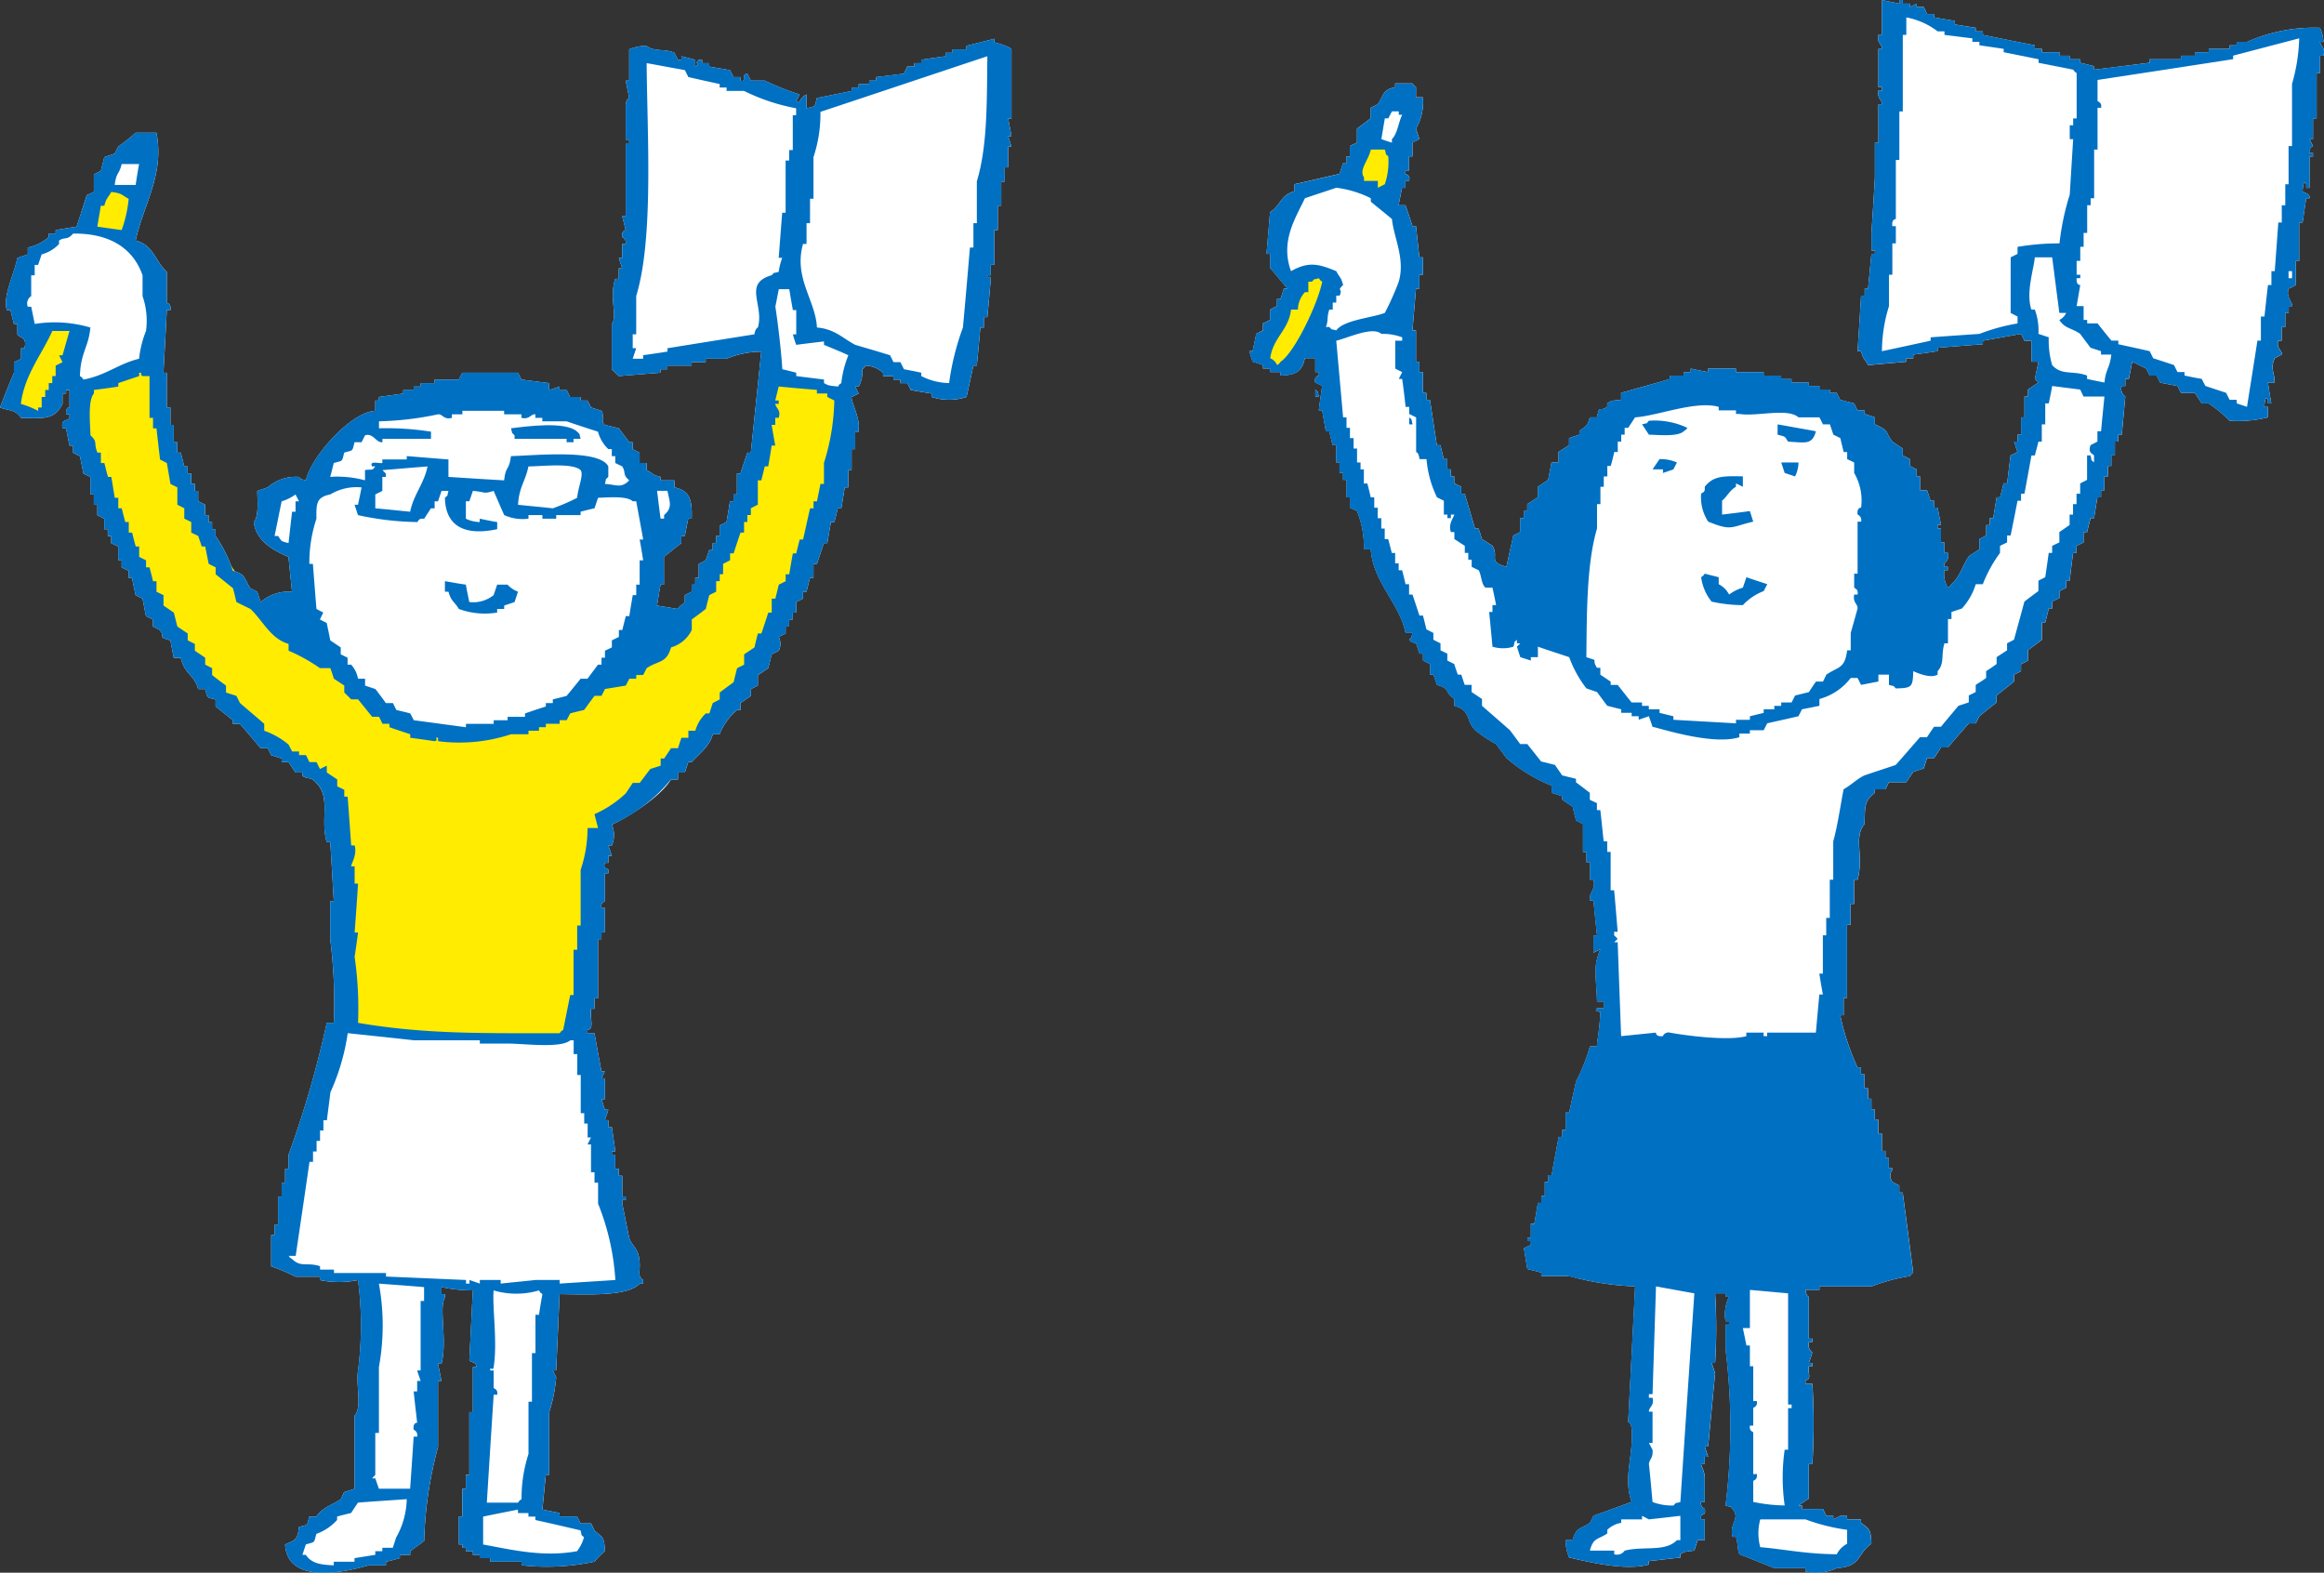 <?xml version="1.0" encoding="UTF-8"?> <svg xmlns="http://www.w3.org/2000/svg" width="173.406" height="117.337" viewBox="0 0 173.406 117.337"><rect x="0" y="0" width="173.406" height="117.337" fill="#333333" stroke="none"/><g id="Group_2790" data-name="Group 2790" transform="translate(-1761.483 130.455)"><g id="Group_2788" data-name="Group 2788"><path id="Path_9944" data-name="Path 9944" d="M1934.587-127.326h.258a2.656,2.656,0,0,0-.258-1.055,12.291,12.291,0,0,0-5.445,1.055h-.77v.25h-.527v.267h-1.559v.25h-1.035v.26h-1.033v.266h-2.336v.258c-1.377.179-2.772.347-4.149.519v-.265c-.345-.075-.7-.176-1.037-.254v-.258h-.783v-.266h-.764v-.26h-1.308v-.25h-.524v-.267c-1.3-.25-2.6-.516-3.88-.774v-.265h-.53v-.266c-.517-.082-1.033-.164-1.562-.25v-.265c-.516-.079-1.028-.172-1.543-.262v-.25h-.528l-.246-.524h-.531v-.25l-.508.25v-.25h-.529v-.265h-.256v.265c-.433-.093-.863-.179-1.3-.265v2.6h-.263c-.145.606.289.688.263,1.041h-.263v2.852h.263v.256h-.263c-.106.621.285.68.263,1.033h-.263v2.857h-.262v2.586c-.074,1.385-.168,2.774-.258,4.157v1.3h.258v.26h-.258c-.086.864-.168,1.727-.254,2.59h-.252v.527h-.267c-.084,1.375-.168,2.758-.262,4.141h.262c.16.637.281.563.519,1.037.949-.086,1.9-.17,2.852-.252v-.258h.523V-104c.6-.07,1.209-.16,1.819-.254v-.254c1.123-.092,2.244-.178,3.375-.262v-.265c.945-.164,1.9-.344,2.849-.51l.254.51h.524v1.566h.521c-.086.426-.182.856-.268,1.293l.268.262-.783.519v.52h-.262v1.557h-.254v1.291h-.265v.519h-.256l.256.774-.516.257c-.09.7-.172,1.395-.258,2.082h-.258c-.093.348-.172.694-.271,1.043h-.252c-.084.508-.172,1.026-.256,1.555h-.26v.518h-.265v.775l-.508.266v.769c-.27.172-.524.338-.787.524-.51.744-.643,1.507-1.3,2.074-.223.3.027.037-.266.258a1.946,1.946,0,0,1-.258-1.3h.258v-.254h-.258v-.264a.687.687,0,0,0,.258-.775h-.258v-.785h-.254v-1.035h-.255v-.256h.255c-.078-.436-.171-.868-.255-1.3h-.26v-.52h-.266l-.262-.781h-.519V-94.91h-.258v-.524l-.508-.257v-.518l-.529-.266v-.515l-.779-.516c-.621-.881-.149-.746-1.3-1.293v-.517l-.764-.26v-.262h-.529l-.254-.519c-.352-.09-.691-.172-1.037-.266l-.26-.52h-.515v-.25h-.778v-.265h-.783v-.254h-1.3v-.262h-.771v-.258h-1.307v-.259h-2.068v-.264h-2.076v.264c-.434-.088-.864-.166-1.3-.264v.264h-.528v.259h-1.027v.258c-1.213.356-2.424.688-3.635,1.031v.52c-.572.059-.7.023-1.037.266v.259c-.668.455-.516-.275-.769.782h-.53c-.193.736-.318.634-.779,1.037v.254l-.77.257v.528c-.261.168-.515.338-.785.508v.781h-.523q-.123.655-.25,1.3l-.774.515v.785c-.273.174-.527.344-.789.508v.518h-.257v.529h-.262v1.039l-.516.254c-.172.773-.347,1.559-.519,2.34-1.426-.422-.512-.647-1.039-1.567l-.782-.507c-.082-.266-.172-.52-.254-.785h-.265c-.258-.872-.512-1.739-.772-2.594h-.252v-.52l-.527-.258v-.517h-.258v-.524h-.258v-.775h-.267c-.084-.344-.17-.693-.244-1.031h-.27c-.172-1.133-.344-2.254-.515-3.383h-.266v-.52h-.26v-1.548h-.26v-.776h-.255v-2.34h-.264c.09-1.031.176-2.07.264-3.113h.255v-1.035h.26v-1.3h-.26c-.089-.783-.172-1.549-.255-2.33h-.264c-.166-.527-.34-1.037-.52-1.555h-.511c.078-.441.171-.871.255-1.3h.256v-.519h.266c.135-.426-.246-.479-.266-.524v-.25h.266v-1.05h.254v-1.032l.519-.263-.255-.776a3.968,3.968,0,0,0,.515-2.339h-.515v-.768c-.288-.225-.038.025-.264-.268h-1.293v.268c-.981.248-.813.564-1.3,1.289l-.523.26v.787c-.332.252-.672.51-1.026.771v1.039l-.529.254v.778h-.254v.519h-.258l-.263.781c-1.11.254-2.248.524-3.362.772v.529c-1.043.283-1.023,1.059-1.816,1.557-.09,1.037-.174,2.068-.266,3.111h.266v1.039l1.293,1.551h-.266c-.082.266-.164.527-.254.781h-.259v.524l-.514.26v.775l-.531.256v.517l-.5.264c-.086.432-.178.859-.272,1.291h-.25l.25.785c.272.082.526.166.776.252v.26h.531v.264h.773v.259c1.176-.031,1.606-.324,1.819-1.293h.775v1.034h.266v.259a.378.378,0,0,0-.266.52l.516.254c-.086.609-.176,1.211-.25,1.82h.25c.091.522.185,1.039.273,1.559h.256c.076.34.17.691.248,1.039h.27v1.289h.248v.783h.263v.518h.258v1.3h.254v.774l.529.252a7.107,7.107,0,0,1,.516,2.857h.51c.185,2.465,2.144,4.02,2.6,6.235h.52c-.153.511.043.211-.254.511.3.295,0,.11.518.266l.255.773h.26v.512l.526.266v.783h.253l.262.766c1.055.31.514.533,1.3,1.048v.514c1.273.381.816,1.045,1.551,1.82a10.116,10.116,0,0,0,1.564,1.039c.252.342.518.7.776,1.038a11.893,11.893,0,0,0,3.367,2.066v.531c.258.078.523.17.793.254v.262l.775.519c.08.344.166.692.26,1.032l.512.265v2.082h.257v.762h.26v1.305h.264c.18.64-.264.968-.264,1.3v.258h.264q.123,1.3.266,2.592h-.266v1.3l.519-.262c-.578,1.35-.312,1.926-.253,3.9h.5v.509h-.5c-.272.248.253.264.253.264a20.238,20.238,0,0,1-.253,2.332v.25h-.53a13.74,13.74,0,0,1-1.029,2.6c-.18.785-.352,1.558-.52,2.332h-.261v1.289h-.254v.531h-.27c-.172.961-.359,1.9-.523,2.848h-.25v.507h-.262v1.051h-.264v.518h-.248c-.089.521-.179,1.049-.273,1.556h-.254v1.032h-.262v.261h.262v.274l-.519.254c.084.519.171,1.037.257,1.551.35.093.7.171,1.037.269v.258h2.084a21.278,21.278,0,0,0,4.922.771q-.258,5.053-.519,10.112s.209.029.261.515c.157,1.9-.662,3.692,0,5.45-.953.355-1.91.7-2.851,1.039l-.264.523c-.717.5-1.029.309-1.289,1.293h-.521a3.269,3.269,0,0,0,.261,1.3c1.172.25,4.112,1.033,5.95.519v-.254c.793-.089,1.57-.179,2.347-.265v-.254c.371-.227.438-.188,1.043-.266.078-.261.168-.511.246-.781h.532v-1.551h-.27v-.265c.129-.184.359,0,.27-.516a.437.437,0,0,1-.27-.523h.27v-1.811c-.02-.539-.286-.857-.27-1.031h.27v-.526h.254c-.09-.263-.18-.519-.254-.781h.254c.175-1.816.343-3.623.519-5.441l-.262-.778h.262a41.777,41.777,0,0,0,0-5.191h.777v.256h.266a2.926,2.926,0,0,0-.266,1.828h.266v.252h-.266V-29.8a47.182,47.182,0,0,1,0,11.676c.522.148.227-.043.522.254.615.727-.274,1.07,0,2.074h.258c.158.528.088.86.252,1.3.873.34,1.73.687,2.6,1.037h2.332v.25a3.586,3.586,0,0,0,2.332-.25c1.867-.107,1.508-1.086,2.586-1.814-.039-1.1-.152-1.1-.773-1.563v-.258h-1.039v-.265h-.514l-.516.265v-.265h-.525l-.25-.516h-1.563v-.254h-.263l.781-.523v-2.588h.258a46.737,46.737,0,0,0,0-5.975h-.514v-.25c.512-.109.141-.574.256-1.051h.258v-.25h-.258c.092-.265.17-.515.258-.781a.724.724,0,0,1-.258-.773h.258v-.262h-.258V-33.7s-.195-.03-.256-.514h1.039v-.26h3.879a14.359,14.359,0,0,1,2.867-.771c.211-.293-.039-.051.254-.258-.254-2-.523-3.988-.783-5.973h-.256V-42l-.523-.27c-.371-.632.074-.839,0-1.023h-.25v-.773h-.262v-.524h-.264v-1.3h-.263v-1.039h-.262v-.763h-.258v-.784h-.254v-.781h-.252V-50.3h-.267v-.508h-.262a18.6,18.6,0,0,1-1.291-3.9h.256V-56h.258v-5.455h.265V-63.01h.258v-1.808h.254c.488-1.707-.316-3.223.529-4.149.024-1.437,0-1.719.764-2.332v-.267h.789l.262-.522h1.289l.523-.777c.254-.084.512-.178.785-.25l.246-.781h.528c.174-.254.344-.528.515-.79h.512c.516-.605,1.045-1.209,1.561-1.8h.517l.27-.528c.424-.359.859-.691,1.289-1.031v-.517c.43-.346.867-.688,1.3-1.039v-.516l.521-.26V-80.9l.516-.266v-.773c.346-.262.7-.512,1.039-.778v-1.293h.252c.094-.351.178-.695.263-1.039h.254v-.523l.539-.264v-.514l.508-.257v-.516h.256c.084-.7.17-1.391.256-2.074h.26v-.528l.521-.257v-.77h.266c.082-.351.172-.695.258-1.039h.259c.088-.529.166-1.047.256-1.555h.266v-.527h.254V-94.91h.265v-.781h.25v-.784h.266v-1.031h.25v-.519h.262c.094-.954.176-1.895.265-2.848a.677.677,0,0,1-.265-.785h.265v-.516h.266c.08-.437.172-.867.25-1.293.354.166.691.344,1.039.512l.26.523h.523l.256.52c.432.094.856.166,1.293.254l.264.515h1.033c.172.27.352.52.514.786h.521a9.634,9.634,0,0,1,1.559,1.293,9.311,9.311,0,0,0,2.863-.252v-.782h-.266s.036-1,.266-.525v.266h.254c-.094-.516-.176-1.036-.254-1.555h.51c-.029-.844-.35-1.024,0-1.813l.515-.273c.1-.262-.429-.461-.255-1.035h.255v-1.024H1932v-1.048h.258v-.51h.258c.054-.262-.5-.715-.258-1.305l.523-.262v-1.806h.258v-2.862h.254c.094-.6.176-1.207.27-1.81h.246c.054-.361-.328-.373-.516-.518,0,0,.037-1.008.27-.529v.271h.246v-2.343h.261v-.256h-.261a.452.452,0,0,1,.261-.522l-.261-.517h.261v-1.547h.27V-125h.25v-1.3h.258c.168-.6-.188-.687-.258-1.027" fill="#fff"></path><path id="Path_9945" data-name="Path 9945" d="M1859.626-101.393v.52h.266c-.164-.52.035-.223-.266-.52" fill="#fff"></path><path id="Path_9946" data-name="Path 9946" d="M1881.6-52.834l7.5.434,8.211-.768,1.174.287,3.588,11.369.934,3.818-.277,1.844-.949.518-4.059.193-3.15.463h-2.123l-8.926-.424h-4.387l-2.633-.656.191-3.68" fill="#0070c3" fill-rule="evenodd"></path><path id="Path_9947" data-name="Path 9947" d="M1858.532-109.611l1.094-.713.842.568.14.43a7.115,7.115,0,0,1-.892,2.3,24.741,24.741,0,0,0-1.789,3.781l-.951.289-1.557-1.145,3.113-5.511" fill="#ffec00" fill-rule="evenodd"></path><path id="Path_9948" data-name="Path 9948" d="M1862.731-117.49c.424-1.278.9-2.49.9-2.49l1.742.65.387.43-.344,1.793-.41.945-.43.086-2.259-.906.419-.508" fill="#ffec00" fill-rule="evenodd"></path><path id="Path_9949" data-name="Path 9949" d="M1916.7-101.393c-.7-.087-1.394-.179-2.09-.265-.074.445-.168.871-.254,1.3h-.263v1.564h-.258v1.287h-.25c-.086.348-.182.7-.268,1.031h-.253q-.261,1.441-.524,2.86h-.254v.519h-.262c-.168.873-.339,1.735-.515,2.594h-.262v.516l-.529.257v.528a10.062,10.062,0,0,0-1.283,2.332h-.528a4.712,4.712,0,0,1-1.033,1.816l-.779.258v.527h-.262v1.813h-.262c-.265.828.022,1.516-.509,2.074v.26c-.547.326-1.6-.164-1.819-.26-.031,1.2-.1,1.262-1.3,1.289-.293-.293,0-.1-.511-.263v-.766h-.789v.516c-.43.08-.856.169-1.293.25l-.262-.514h-.512a4.36,4.36,0,0,1-2.332,1.566v.51c-.441.084-.867.182-1.3.256l-.263.519c-.776.188-1.557.352-2.33.528l-.266.517h-1.031v.252h-.785v.27c-1.963.613-5.719-.61-6.479-.778l-.271-.789-.762.262v-.262h-.524v-.253h-.779v-.266c-.344-.074-.685-.172-1.037-.256-.266-.346-.516-.689-.769-1.029l-.79-.27a8.407,8.407,0,0,1-1.285-2.332c-.789-.262-1.566-.512-2.336-.781v.781h-.527v.254l-.787-.254-.252-.781.252-.25h-.252v-.27c-.293.3-.1,0-.258.52a2.679,2.679,0,0,1-1.566,0c-.078-.863-.16-1.723-.246-2.59h.246v-.512h.271c-.084-.433-.174-.869-.271-1.3h-.508c-.32-.2-.32-.977-.52-1.3l-.523-.254v-.531h-.254V-89.2h-.26v-.528l-.779-.507v-.52h-.258c-.207-.576.16-1.015.258-1.305h-.258v.266h-.258v-.266h-.267V-93.1l-.514-.254a8.041,8.041,0,0,1-.781-2.851h-.52c-.089-.578-.24-.485-.254-.528v-2.587l-.519-.256v-.526h-.266c-.074-.689-.16-1.382-.256-2.084h-.255l.255-.509-.517-.264v-2.082h.517v-.25a4.042,4.042,0,0,0-1.552-.256c-.657-.594-2.532.322-3.367.506q.257,2.871.511,5.721h.254v.783h.258v.765h.271v.778h.258v1.039h.26v.517h.256v1.049h.26c.086.344.179.686.25,1.035h.265v.774h.258v.781h.266v.774h.256v.785h.259c.09.34.18.687.272,1.035h.248v.775h.262v.518h.255c.1.347.182.7.256,1.039h.266v.773h.254c.176.528.347,1.043.519,1.567h.262c.092.34.172.687.258,1.031l.519.266v.507l.532.27v.519l.511.25v.516l.516.258c.078.277.176.531.264.791h.259l.256.766h.514v.533l.777.519v.51q1.044.906,2.084,1.82c.256.346.514.686.766,1.034h.529c.346.435.7.871,1.033,1.3q.525.123,1.034.258l.535.777c.336.086.683.172,1.031.256v.26c.346.256.691.522,1.033.789v.516l.53.25v.519h.253c.09.782.168,1.565.25,2.33h.266v.789h.254v2.86h.262c.093,1.025.177,2.064.263,3.1h-.263v.262l.263.26-.263.258h.263c.084,2.341.172,4.67.258,7.006.865-.086,1.729-.176,2.594-.264,0,0-.025.33.521.264a.457.457,0,0,1,.52-.264c1.021.193,4.316.65,5.707.264v-.264h1.289v.264h.266v-.264h3.634q.129-1.42.26-2.846h.262c-.094-.523-.186-1.039-.262-1.555h.262V-60.67h.25v-1.3h.266v-2.847h.259v-2.866c.311-1.086.545-2.716.772-3.882.494-.268,1.054-.811,1.564-1.038.764-.261,1.553-.515,2.326-.777.614-.687,1.2-1.381,1.813-2.07h.519c.178-.27.344-.522.528-.778h.515c.422-.527.868-1.042,1.3-1.564l.776-.256v-.515l.517-.258v-.533c.27-.17.528-.338.778-.514v-.512c.269-.17.525-.344.781-.531v-.512l.781-.512v-.519l.516-.27c.261-.949.523-1.894.777-2.843.35-.272.693-.528,1.045-.786v-.773l.508-.262c.094-.593.178-1.216.263-1.812h.254v-.528l.539-.257v-.77l.764-.527v-.778h.256v-.781h.26v-.773h.271v-.77l.516-.265v-1.825h.258c.144.524-.045.237.261.524v-.524c-.144-.162-.461-.175-.261-.765l.515-.266v-.773h.266c.074-.867.168-1.727.254-2.594h-1.559Zm-50.07,2.6v-.523c.3.287.1,0,.254.523Z" fill="none"></path><path id="Path_9950" data-name="Path 9950" d="M1880.646-80.635h.253v.514l.77.516v.25h.525c.35.443.686.873,1.037,1.306h.776v.256h.51v.256h.8v.266c.341.082.689.167,1.033.253v.262c1.562.09,3.113.174,4.67.266v-.266h1.037v-.262c.34-.086.695-.171,1.031-.253v-.266h.789v-.256h.518v-.256h.773l.26-.515c.348-.09.7-.174,1.035-.258.172-.27.344-.533.525-.783h.522l.25-.516c.894-.611,1.377-.424,1.555-1.815h.265v-1.3c.176-.61.344-1.207.512-1.821.014-.363-.367-.422-.254-1.043h.254c.078-.425-.246-.465-.254-.515v-1.043h.254v-3.881h.262a.445.445,0,0,0-.262-.526c-.064-.554.262-.515.262-.515a4.086,4.086,0,0,0-.516-2.592v-.783l-.523-.25v-.528h-.258c-.086-.343-.176-.691-.25-1.039l-.522-.257-.259-.768h-.516l-.262-.523h-1.564c-.807-.727-3.127-.038-4.412-.256h-.252v-.266h-1.291v-.26c-1.711-.49-4.6.682-6.239.782l-.515.783h-.262v.508h-.256v.519h-.258v.777h-.263c-.075.342-.164.7-.262,1.038h-.254v.781h-.266v.775h-.25v1.293h-.253v1.821c-.774,2.6-.764,6.306-.79,9.6C1880.9-81.092,1880.177-81.371,1880.646-80.635Zm14.777-14.275-.775-.258-.258-.783h1.289A2.436,2.436,0,0,1,1895.423-94.91Zm-1.3-3.883c.949.166,1.9.342,2.861.514-.283,1.05-.818.838-2.08.773-.293-.445-.164-.348-.781-.519Zm-7.777,3.359-.778.266v-.266h-.779l.524-.767a3.062,3.062,0,0,1,1.294.25Zm2.342,1.563v-.264c.638-.812,1.375-.8,2.841-.775v.775l-.513-.25v.25c-.506.305-.619.688-1.037,1.039v1.035c.693-.084,1.378-.162,2.074-.263.088.263.168.529.25.789-1.688.392-1.59.724-3.363,0a3.335,3.335,0,0,1-.524-2.08C1888.7-93.85,1888.483-93.559,1888.687-93.871Zm0,6.217c.337.093.681.174,1.037.265v.52a1.8,1.8,0,0,1,.777.773,3.239,3.239,0,0,1,1.027-.515l.266-.778c.508.18,1.033.348,1.555.52l-.266.515a4.111,4.111,0,0,0-1.555,1.047,10.911,10.911,0,0,1-2.332-.261,3.649,3.649,0,0,1-.781-1.821C1888.71-87.623,1888.45-87.363,1888.687-87.654Zm-4.17-11.41a5.734,5.734,0,0,1,2.871.531c-.233.287.031.021-.27.254-.439.41-1.738.277-2.6.254l-.51-.768C1884.532-98.943,1884.235-98.768,1884.517-99.064Z" fill="none"></path><path id="Path_9951" data-name="Path 9951" d="M1915.913-115.928c.084-1.371.17-2.758.256-4.146h-.256v-1.037h.256v-.508h.26V-125c-.287-.231-.031.027-.26-.258-.863-.18-1.727-.34-2.584-.514v-.267c-.869-.172-1.729-.352-2.6-.522v-.25c-.607-.1-1.207-.177-1.812-.267v-.256h-.524v-.26c-.695-.082-1.386-.176-2.082-.258v-.265h-.509a5.579,5.579,0,0,0-2.338-1.043v1.308h-.264v5.707h-.256v3.623h-.262v4.409s-.334-.008-.261.527h.261v1.289h-.261v2.34h-.25v2.34a11.339,11.339,0,0,0-.526,3.363q1.816-.381,3.631-.785v-.25c1.2-.09,2.422-.172,3.641-.256a14.668,14.668,0,0,1,2.847-.781v-.514l-.515-.267v-4.149l.515-.26v-.523a18.426,18.426,0,0,1,3.125-.258A18.786,18.786,0,0,1,1915.913-115.928Z" fill="none"></path><path id="Path_9952" data-name="Path 9952" d="M1865.343-120.074c.412-.389.5-1.3.765-1.815h-.255v-.254h-.51l-.272.524h-.259c-.084.508-.174,1.027-.256,1.545.256.094.515.185.787.263Z" fill="none"></path><path id="Path_9953" data-name="Path 9953" d="M1928.106-126.037q-5.067.774-10.117,1.551v1.56c.012.076.34.08.266.518h-.266v3.115h-.254v3.633h-.261v.521h-.258v2.067h-.266v1.035h-.25v1.049h-.271v1.033h.271v.258h-.271c-.047.539.271.513.271.513-.094.526-.177,1.045-.271,1.569h.521v1.035h.266v.256h.773c.34.431.692.865,1.035,1.287h.516v.269c.789.17,1.563.34,2.342.516l.258.527c.517.168,1.041.34,1.554.51l.26.524h.524v.259c.427.09.859.178,1.287.25l.267.524c.52.178,1.039.344,1.551.515l.262.52h.527v.266l.77.259c.257-1.648.523-3.287.777-4.939h.258v-1.8h.265c.09-.777.166-1.555.266-2.346h.254v-1.037h.25c.092-1.211.176-2.414.266-3.629h.257v-1.289H1932v-1.568h.258v-2.846h.258v-4.672a13.454,13.454,0,0,0,.523-3.367q-2.472.645-4.93,1.293Z" fill="none"></path><rect id="Rectangle_1284" data-name="Rectangle 1284" width="0.258" height="0.524" transform="translate(1932.255 -110.221)" fill="none"></rect><path id="Path_9954" data-name="Path 9954" d="M1918.255-104.252l-.781-.254c-.258-.348-.524-.691-.774-1.037-.636-.447-1.148-.389-1.551-1.037a1.1,1.1,0,0,0,.508-.525h-.508c-.187-1.381-.353-2.76-.539-4.149h-1.293c-.086.93-.683,2.674-.253,3.9h.253a4.475,4.475,0,0,1,.268,1.812l.771.256a6.566,6.566,0,0,0,.254,2.072c.719.8,1.532.377,2.606.783v.25c.432.1.859.186,1.293.27.09-1.008.4-1.078.515-2.086h-.769Z" fill="none"></path><path id="Path_9955" data-name="Path 9955" d="M1892.827-15.021c1.846.164,3.4.511,5.709.531a1.74,1.74,0,0,1,.774-.781v-1.043a14.449,14.449,0,0,1-3.106-.778h-3.377A3.954,3.954,0,0,0,1892.827-15.021Z" fill="none"></path><path id="Path_9956" data-name="Path 9956" d="M1859.892-109.7c-.524.156-.237-.028-.524.258h-.262v.781h-.255a1.93,1.93,0,0,0-.522,1.3h-.515c-.182,1.556-1.333,2.06-1.555,3.63a.954.954,0,0,1,.514.51c.291-.205.033.039.265-.252,1.08-.73,2.787-4.371,3.1-5.972C1859.851-109.658,1860.106-109.408,1859.892-109.7Z" fill="none"></path><path id="Path_9957" data-name="Path 9957" d="M1896.2-52.627c-.578.508-1.687,0-2.594.25-3.207.9-7.957.047-11.416,0-.689,1.648-1.388,3.289-2.078,4.934v1.291h-.26v.529h-.257v1.035h-.262v.516h-.254c-.09.521-.176,1.039-.256,1.566h-.256c-.093.6-.183,1.207-.265,1.807h-.254v.515h-.27l.27.534-.535.254c-.094,1.031-.164,2.07-.258,3.1h.793v.264c.613.162.619-.18.775-.264.354.012-.109.186.256.264h2.332v.256h.779v.269l.514-.269v.269h1.809v.258h.271V-35.5h1.557c1.722.484,4.367.006,6.482.258l.522.248v-.248c.488-.057.523.248.523.248.34-.086.684-.158,1.031-.248a.454.454,0,0,0,.52.248v-.248q3.372-.27,6.746-.527c-.09-1.381-.176-2.756-.264-4.139h-.263v-1.307h-.262v-.523l-.516-.258c-.078-.688-.168-1.373-.248-2.074h-.267v-.516h-.262v-1.3h-.254v-1.039h-.258v-1.035h-.265v-.512h-.258v-.781c-.516-1.123-1.031-2.256-1.547-3.371Z" fill="none"></path><path id="Path_9958" data-name="Path 9958" d="M1892.3-19.947v1.558a12.178,12.178,0,0,0,2.346.262,14.547,14.547,0,0,1,0-4.156h.255v-3.106h.26v-.265h-.26v-8.3c-.953-.08-1.906-.174-2.851-.254v2.848h-.524c.088.427.18.855.266,1.3h.258v1.546h.25v2.6h.265c.073.441-.242.441-.265.531v1.3h-.25c-.063.424.238.444.25.51v3.109h.265C1892.64-20.025,1892.325-20.018,1892.3-19.947Z" fill="none"></path><path id="Path_9959" data-name="Path 9959" d="M1864.812-107.105a20.775,20.775,0,0,0,1.041-2.334c.5-1.7-.387-3.329-.51-4.672-.531-.442-1.053-.86-1.576-1.291v-.258a7.867,7.867,0,0,0-2.578-.783c-.774.265-1.563.515-2.338.783-.694,1.467-1.862,3.217-1.037,5.439,1.287-.718,2.011-.566,3.375,0,.242.473.349.41.511,1.037-.527.5.024.205-.263.791h-.248v.516h-.262v.522h-.256c-.2.529-.063.853-.256,1.3h.256c.291.28,0,.1.518.258C1861.739-106.58,1863.827-106.729,1864.812-107.105Z" fill="none"></path><path id="Path_9960" data-name="Path 9960" d="M1884.788-26.436h-.271v.274h.271c.149.605-.271.666-.271,1.033h.271V-22.8h-.271l.271.512c.053.629-.209.652-.271,1.051.1.945.187,1.9.271,2.843a4.042,4.042,0,0,0,1.557.262c.3-.293,0-.109.519-.262q.516-7.786,1.043-15.566c-.961-.174-1.906-.344-2.861-.518Q1884.914-30.432,1884.788-26.436Z" fill="none"></path><path id="Path_9961" data-name="Path 9961" d="M1884.007-17.357v.265h-1.555v.258a1.918,1.918,0,0,0-1.037.52v.269c-.7.488-1.041.283-1.3,1.285h1.815v.27a.688.688,0,0,0,.777-.27c1.441-.363,3.018.114,3.9-.781h.258v-1.816c-.777.089-1.552.179-2.347.265Z" fill="none"></path><path id="Path_9962" data-name="Path 9962" d="M1863.257-116.955h1.033v.512l.522-.264a5.248,5.248,0,0,0,.259-2.076c-.293-.285-.093,0-.259-.51h-1.045c-.184.842-.907,1.494-.51,2.072Z" fill="none"></path><path id="Path_9963" data-name="Path 9963" d="M1866.63-99.316v.523h.254C1866.731-99.316,1866.927-99.029,1866.63-99.316Z" fill="#0070c3"></path><path id="Path_9964" data-name="Path 9964" d="M1934.587-127.332h.258a2.684,2.684,0,0,0-.258-1.049,12.381,12.381,0,0,0-5.445,1.049h-.77v.256h-.527v.267h-1.559v.25h-1.035v.26h-1.033v.262h-2.336v.267c-1.377.174-2.772.334-4.147.514v-.265c-.353-.075-.7-.176-1.035-.249v-.267h-.787v-.262h-.764v-.26h-1.314v-.25h-.518v-.267c-1.293-.256-2.6-.516-3.882-.774v-.265h-.528v-.266c-.517-.07-1.033-.164-1.562-.25v-.265c-.512-.079-1.028-.172-1.543-.262v-.25h-.528l-.25-.52h-.527v-.261l-.508.261v-.261h-.529v-.266h-.256v.266c-.433-.081-.863-.172-1.3-.266v2.605h-.263c-.145.61.293.688.263,1.041h-.263v2.852h.263v.256h-.263c-.106.621.285.68.263,1.027h-.263v2.863h-.262v2.59c-.074,1.381-.168,2.77-.258,4.149v1.3h.258v.256h-.258c-.086.868-.16,1.731-.258,2.594h-.248v.527h-.267c-.084,1.383-.168,2.758-.262,4.141h.262c.16.637.281.563.515,1.037q1.43-.129,2.86-.252v-.258h.519V-104c.6-.07,1.209-.16,1.819-.254v-.254c1.123-.092,2.244-.178,3.373-.262v-.269c.947-.16,1.9-.34,2.851-.506l.254.506h.524v1.57h.521c-.086.426-.182.856-.268,1.285l.268.27-.783.519v.52h-.262v1.557h-.254v1.291h-.262v.519h-.261l.261.777-.515.254c-.094.7-.176,1.395-.262,2.09h-.258c-.093.344-.172.686-.271,1.035h-.252c-.084.508-.172,1.026-.256,1.555h-.256v.512h-.269v.781l-.508.266v.769c-.27.172-.524.338-.787.524-.51.742-.643,1.507-1.3,2.074-.223.3.027.037-.262.258a1.919,1.919,0,0,1-.262-1.3h.262v-.254h-.262v-.264a.7.7,0,0,0,.262-.775h-.262v-.785h-.254v-1.035h-.255v-.262h.255c-.078-.43-.171-.862-.255-1.293h-.26v-.52h-.266l-.262-.775h-.519V-94.91h-.258v-.524l-.508-.257v-.51l-.529-.274v-.515l-.779-.516c-.621-.881-.149-.746-1.3-1.287v-.523l-.764-.256v-.266h-.529l-.254-.519-1.031-.266-.266-.52h-.515v-.25h-.778v-.265h-.785v-.254h-1.3v-.27h-.773v-.25h-1.307v-.259h-2.068v-.264h-2.076v.264c-.434-.088-.864-.172-1.3-.264v.264h-.524v.259h-1.031v.25c-1.213.364-2.424.7-3.635,1.039v.52c-.572.059-.7.023-1.037.266v.259c-.668.452-.516-.275-.769.782h-.53c-.193.736-.318.627-.779,1.037v.254l-.766.257v.528c-.265.168-.519.34-.789.511v.778h-.523q-.123.655-.254,1.3l-.77.515v.785c-.273.168-.527.344-.785.508v.518h-.261v.529h-.268v1.039l-.51.254c-.172.773-.347,1.559-.515,2.34-1.43-.422-.516-.647-1.051-1.567l-.774-.507c-.082-.266-.172-.52-.254-.785h-.265c-.258-.872-.512-1.733-.772-2.594h-.256v-.52l-.523-.25v-.525h-.258v-.524h-.258V-96.2h-.267c-.084-.356-.172-.7-.244-1.039h-.27c-.172-1.133-.344-2.254-.515-3.383h-.266v-.52h-.258v-1.548h-.262v-.776h-.254V-105.8h-.265q.129-1.558.265-3.121h.254v-1.035h.262v-1.3h-.262c-.089-.783-.172-1.549-.254-2.33h-.265c-.166-.527-.34-1.037-.52-1.555h-.511c.078-.433.171-.871.255-1.3h.256v-.512h.266c.135-.426-.246-.479-.266-.524v-.25h.266v-1.054h.254v-1.028l.519-.263-.254-.772a4.014,4.014,0,0,0,.516-2.343h-.516v-.768c-.289-.232-.039.023-.265-.268h-1.293v.268c-.981.248-.813.564-1.3,1.283l-.523.266v.789c-.332.25-.672.508-1.026.773v1.035l-.529.258v.77h-.258v.523h-.254l-.263.781c-1.1.258-2.248.524-3.362.772v.529c-1.037.285-1.023,1.055-1.816,1.557-.09,1.037-.176,2.076-.266,3.107h.266v1.035c.43.524.863,1.04,1.293,1.559h-.266c-.082.262-.164.527-.248.781h-.265v.524l-.514.26v.775l-.524.256v.525l-.517.256c-.08.432-.172.859-.266,1.291h-.25l.25.785c.266.082.526.166.783.252v.26h.524v.264h.779v.259c1.17-.031,1.6-.324,1.813-1.293h.775v1.034h.266v.259a.378.378,0,0,0-.266.52l.516.254c-.086.609-.176,1.211-.25,1.82h.25c.091.522.191,1.045.273,1.559h.256c.076.343.17.683.256,1.039h.262v1.289h.248v.783h.263v.518h.254v1.3h.258v.774l.529.252a7.121,7.121,0,0,1,.516,2.857h.51c.185,2.465,2.144,4.02,2.6,6.235h.52c-.153.507.043.211-.254.507.3.3,0,.114.519.27l.254.769h.262v.516l.524.258v.791h.253l.262.766c1.059.31.514.541,1.3,1.052v.51c1.273.381.816,1.045,1.551,1.82a9.74,9.74,0,0,0,1.564,1.034c.252.351.518.7.78,1.039a11.689,11.689,0,0,0,3.363,2.068v.533c.258.084.523.17.793.254v.262l.775.519c.08.34.166.692.256,1.032l.516.269v2.068h.257v.776h.26v1.3h.264c.18.634-.264.968-.264,1.293v.263h.264c.082.866.168,1.729.266,2.592h-.266v1.293l.519-.258c-.578,1.352-.312,1.934-.253,3.9h.5v.509h-.5c-.272.248.253.26.253.26a20.217,20.217,0,0,1-.253,2.336v.25h-.53a13.579,13.579,0,0,1-1.033,2.6c-.176.785-.348,1.558-.512,2.332h-.265v1.291h-.254v.529h-.27c-.172.961-.359,1.9-.523,2.848h-.254v.507h-.258v1.051h-.264v.518h-.248c-.089.515-.179,1.049-.273,1.564h-.254v1.024h-.258v.269h.258v.266l-.519.25c.084.523.171,1.035.261,1.555.346.093.7.171,1.033.269v.258h2.088a21.422,21.422,0,0,0,4.914.771c-.168,3.369-.339,6.744-.515,10.1,0,0,.209.037.261.523.157,1.9-.662,3.692,0,5.457-.953.348-1.91.692-2.851,1.032l-.264.523c-.717.5-1.033.309-1.289,1.293h-.521a3.2,3.2,0,0,0,.265,1.3c1.168.25,4.108,1.033,5.946.523v-.258c.8-.089,1.57-.179,2.347-.265v-.25c.371-.231.438-.186,1.043-.27.078-.261.168-.511.246-.781h.534v-1.551h-.272v-.265c.129-.184.359,0,.272-.516a.438.438,0,0,1-.272-.516h.272V-20.2c-.022-.545-.288-.863-.272-1.031h.272v-.528h.252c-.09-.261-.18-.523-.252-.781h.252c.175-1.828.343-3.621.519-5.445l-.262-.778h.262a41.771,41.771,0,0,0,0-5.191h.777v.256h.266a2.91,2.91,0,0,0-.266,1.82h.266v.26h-.266v1.82a47.441,47.441,0,0,1,0,11.672c.522.148.227-.043.522.254.615.73-.274,1.07,0,2.078h.258c.158.524.088.859.252,1.305.873.336,1.73.683,2.6,1.033h2.332v.25a3.586,3.586,0,0,0,2.332-.25c1.867-.107,1.508-1.086,2.586-1.814-.039-1.094-.152-1.094-.773-1.563v-.258h-1.039v-.265h-.508l-.522.265v-.265h-.525l-.25-.516h-1.563v-.254h-.263l.779-.523v-2.582h.26a46.84,46.84,0,0,0,0-5.981h-.514v-.25c.508-.109.139-.574.254-1.057h.26v-.244h-.26c.094-.265.172-.515.26-.781a.727.727,0,0,1-.26-.773h.26v-.264h-.26V-33.7s-.193-.031-.254-.51h1.039v-.264h3.879a14.839,14.839,0,0,1,2.867-.771c.211-.293-.039-.051.254-.258-.254-2-.519-3.988-.783-5.965h-.256V-42l-.523-.27c-.371-.632.074-.832,0-1.023h-.25v-.781h-.262v-.516h-.264v-1.3h-.263v-1.039h-.262v-.763h-.258v-.784h-.258v-.781h-.248V-50.3h-.267v-.515h-.262a18.336,18.336,0,0,1-1.285-3.891h.25V-56h.258v-5.459h.265V-63.01h.258v-1.808h.254c.49-1.7-.32-3.223.529-4.145.024-1.437,0-1.723.764-2.336v-.267h.789l.262-.522h1.293l.519-.777c.254-.086.512-.168.781-.254l.25-.781h.528c.174-.25.344-.516.515-.786h.516c.512-.6,1.041-1.209,1.557-1.8h.517l.27-.528c.424-.355.859-.691,1.289-1.031v-.515c.43-.348.867-.69,1.3-1.041v-.516l.523-.26v-.531l.516-.258v-.766c.346-.269.7-.519,1.033-.789v-1.289h.258c.094-.351.178-.691.263-1.039h.254v-.515l.539-.272v-.514l.508-.257v-.516h.256c.084-.7.17-1.391.256-2.074h.26v-.528l.521-.257v-.77h.266c.082-.359.166-.695.258-1.039h.261c.086-.529.164-1.047.254-1.555h.266v-.521h.254V-94.91h.265v-.781h.25v-.784h.266v-1.031h.25v-.519h.262c.094-.954.176-1.895.265-2.848a.677.677,0,0,1-.265-.785h.265v-.524h.262c.084-.429.176-.859.254-1.285.354.166.691.344,1.039.512l.26.523h.521l.254.52c.436.094.86.166,1.3.254l.264.515h1.033c.178.27.352.52.514.786h.521a9.668,9.668,0,0,1,1.559,1.293,9.374,9.374,0,0,0,2.863-.252v-.782h-.266s.034-1,.266-.525v.266h.254c-.094-.516-.176-1.036-.254-1.555h.5c-.023-.844-.344-1.024,0-1.813l.523-.273c.09-.262-.431-.457-.257-1.039h.257v-1.02H1932v-1.048h.258v-.51h.258c.054-.262-.5-.715-.258-1.305l.523-.264v-1.8h.258v-2.862h.254c.094-.6.176-1.207.27-1.81h.246c.054-.373-.328-.373-.516-.518,0,0,.037-1.011.27-.529v.264h.246v-2.34h.261v-.252h-.261c-.041-.436.261-.518.261-.518l-.261-.521h.261v-1.545h.27V-125h.25v-1.3h.258C1935.013-126.9,1934.657-126.986,1934.587-127.332Zm-22.563,15.295v.523l-.515.26v4.149l.515.267v.514a14.668,14.668,0,0,0-2.847.781c-1.219.084-2.438.166-3.641.256v.25q-1.817.4-3.631.785a11.339,11.339,0,0,1,.526-3.363v-2.34h.25v-2.34h.261v-1.289h-.261c-.073-.535.261-.527.261-.527v-4.409h.262v-3.623h.256v-5.707h.264v-1.308a5.579,5.579,0,0,1,2.338,1.043h.509v.265c.7.082,1.387.176,2.082.258v.26h.524v.256c.6.09,1.2.172,1.812.267v.25c.867.17,1.727.35,2.6.522v.267c.857.174,1.721.334,2.584.514.229.285-.027.027.26.258v3.379h-.26v.508h-.256v1.037h.256c-.086,1.388-.172,2.775-.256,4.146a18.786,18.786,0,0,0-.764,3.633A18.426,18.426,0,0,0,1912.024-112.037Zm-31.378,21.016v-1.821h.253v-1.293h.25v-.775h.266v-.781h.254c.1-.342.187-.7.262-1.038h.263v-.777h.258v-.519h.256v-.508h.262l.515-.783c1.641-.1,4.528-1.272,6.239-.782v.26h1.291v.266h.252c1.285.218,3.6-.471,4.412.256h1.564l.262.523h.516l.259.768.522.257c.074.348.164.7.25,1.039h.258v.528l.523.25v.783a4.086,4.086,0,0,1,.516,2.592s-.326-.039-.262.515a.445.445,0,0,1,.262.526h-.262v3.881h-.254v1.043c.008.05.332.09.254.515h-.254c-.113.621.268.68.254,1.043-.168.614-.336,1.211-.512,1.821v1.3h-.265c-.178,1.391-.661,1.2-1.555,1.815l-.25.516h-.522c-.181.25-.353.513-.525.783-.336.084-.687.168-1.035.258l-.26.515h-.773v.256h-.518v.256h-.789v.266c-.336.082-.691.167-1.031.253v.262h-1.037v.266c-1.557-.092-3.108-.176-4.67-.266v-.262c-.344-.086-.692-.171-1.033-.253v-.266h-.8v-.256h-.51v-.256h-.776c-.351-.433-.687-.863-1.037-1.306h-.525v-.25l-.77-.516v-.514h-.253c-.469-.736.25-.457-.79-.789C1879.882-84.715,1879.872-88.426,1880.646-91.021Zm-15.834-30.6h.259l.272-.524h.51v.254h.255c-.267.52-.353,1.426-.765,1.815v.263c-.272-.078-.531-.169-.787-.263C1864.638-120.592,1864.728-121.111,1864.812-121.619Zm-1.045,2.326h1.045c.166.51-.034.225.259.51a5.248,5.248,0,0,1-.259,2.076l-.522.264v-.512h-1.033v-.266C1862.86-117.8,1863.583-118.451,1863.767-119.293Zm-6.729,15.826c-.232.291.026.047-.265.252a.954.954,0,0,0-.514-.51c.222-1.57,1.373-2.074,1.555-3.63h.515a1.93,1.93,0,0,1,.522-1.3h.255v-.781h.262c.287-.286,0-.1.524-.258.214.289-.041.039.25.258C1859.825-107.838,1858.118-104.2,1857.038-103.467Zm3.633-2.59h-.256c.193-.445.059-.769.256-1.3h.256v-.522h.262v-.516h.248c.287-.586-.264-.291.263-.791-.162-.627-.269-.564-.511-1.037-1.364-.566-2.088-.718-3.375,0-.825-2.222.343-3.972,1.037-5.439.775-.268,1.564-.518,2.338-.783a7.867,7.867,0,0,1,2.578.783v.258c.523.431,1.045.849,1.576,1.291.123,1.343,1.008,2.974.51,4.672a20.775,20.775,0,0,1-1.041,2.334c-.985.376-3.073.525-3.623,1.306C1860.671-105.959,1860.962-105.777,1860.671-106.057Zm26.193,90.516h-.258c-.88.9-2.457.418-3.9.781a.688.688,0,0,1-.777.27v-.27h-1.815c.258-1,.6-.8,1.3-1.285v-.269a1.918,1.918,0,0,1,1.037-.52v-.258h1.555v-.265l.51.265c.8-.086,1.57-.176,2.347-.265Zm0-2.848c-.519.153-.218-.031-.519.262a4.042,4.042,0,0,1-1.557-.262c-.084-.945-.17-1.9-.271-2.843.062-.4.324-.422.271-1.051l-.271-.512h.271v-2.334h-.271c0-.367.42-.428.271-1.033h-.271v-.274h.271q.129-4,.258-8.037c.955.174,1.9.344,2.861.518Q1887.377-26.168,1886.864-18.389Zm5.438-2.082V-23.58c-.012-.066-.313-.086-.25-.51h.25v-1.3c.023-.09.338-.09.265-.531h-.265v-2.6h-.25v-1.546h-.258c-.086-.44-.178-.868-.266-1.3h.524v-2.848c.945.08,1.9.174,2.851.254v8.3h.26v.265h-.26v3.106h-.255a14.547,14.547,0,0,0,0,4.156,12.178,12.178,0,0,1-2.346-.262v-1.558c.023-.071.338-.078.265-.524Zm3.9,3.379a14.449,14.449,0,0,0,3.106.778v1.043a1.74,1.74,0,0,0-.774.781c-2.312-.02-3.863-.367-5.709-.531a3.954,3.954,0,0,1,0-2.071Zm2.848-32.164v.781h.258v.512h.265v1.035h.258v1.039h.254v1.3h.262v.516h.267c.08.7.17,1.386.248,2.074l.516.258v.523h.262v1.307h.263c.088,1.383.174,2.758.264,4.139q-3.375.257-6.746.527V-35a.454.454,0,0,1-.52-.248c-.347.09-.691.162-1.031.248,0,0-.035-.305-.523-.248V-35l-.522-.248c-2.115-.252-4.76.226-6.482-.258h-1.557v.258h-.271V-35.5h-1.809v-.269l-.514.269v-.269h-.779v-.256h-2.332c-.365-.078.1-.252-.256-.264-.156.084-.162.426-.775.264v-.264h-.793c.094-1.035.164-2.074.258-3.1l.535-.254-.27-.534h.27V-40.7h.254c.082-.6.172-1.2.265-1.807h.256c.08-.527.166-1.045.256-1.566h.254v-.516h.262v-1.035h.257v-.529h.26v-1.291c.69-1.645,1.389-3.286,2.078-4.934,3.459.047,8.209.9,11.416,0,.907-.25,2.016.258,2.594-.25h1.3C1898.021-51.512,1898.536-50.379,1899.052-49.256Zm19.2-49.023h-.266v.773l-.515.266c-.2.59.117.6.261.765v.524c-.306-.287-.117,0-.261-.524h-.258v1.825l-.516.265v.77h-.271v.773h-.26v.781h-.256v.778l-.764.527v.77l-.539.257v.528h-.254c-.085.6-.169,1.219-.263,1.812l-.508.262v.773c-.352.258-.695.514-1.045.786-.254.949-.516,1.894-.777,2.843l-.516.27v.519l-.781.512v.512c-.256.187-.512.361-.781.531v.512c-.25.176-.508.344-.778.514v.533l-.517.258v.515l-.776.256c-.429.522-.875,1.037-1.3,1.564h-.515c-.184.256-.35.508-.528.778h-.519c-.609.689-1.2,1.383-1.813,2.07-.773.262-1.562.516-2.326.777-.51.227-1.07.77-1.564,1.038-.227,1.166-.461,2.8-.772,3.882v2.866h-.259v2.847h-.266v1.3h-.25v2.859h-.262c.076.516.168,1.032.262,1.555h-.262q-.132,1.424-.26,2.846h-3.634v.264h-.266v-.264h-1.289v.264c-1.391.386-4.686-.071-5.707-.264a.457.457,0,0,0-.52.264c-.546.066-.521-.264-.521-.264-.865.088-1.729.178-2.594.264-.086-2.336-.174-4.665-.258-7.006h-.263l.263-.258-.263-.26v-.262h.263c-.086-1.039-.17-2.078-.263-3.1h-.262v-2.86h-.254v-.789h-.266c-.082-.765-.16-1.548-.25-2.33h-.253v-.519l-.53-.25V-71.3c-.342-.267-.687-.533-1.033-.789v-.26c-.348-.084-.7-.17-1.031-.256l-.535-.777q-.51-.135-1.034-.258c-.337-.429-.687-.865-1.033-1.3h-.529c-.252-.348-.51-.688-.766-1.034q-1.043-.914-2.084-1.82v-.51l-.777-.519v-.533h-.514l-.256-.766h-.259c-.088-.26-.186-.514-.264-.791l-.516-.258v-.516l-.511-.25v-.519l-.532-.27v-.507l-.519-.266c-.086-.344-.166-.691-.258-1.031h-.262c-.172-.524-.343-1.039-.519-1.567h-.254v-.773h-.266c-.074-.34-.16-.692-.256-1.039h-.255v-.518h-.262V-89.2h-.248c-.092-.348-.182-.7-.272-1.035h-.259v-.785h-.256v-.774h-.266v-.781h-.258v-.774h-.265c-.071-.349-.164-.691-.25-1.035h-.26v-1.049H1863v-.517h-.26V-96.99h-.258v-.778h-.271v-.765h-.258v-.783h-.254q-.252-2.845-.511-5.721c.835-.184,2.71-1.1,3.367-.506a4.042,4.042,0,0,1,1.552.256v.25h-.517v2.082l.517.264-.255.509h.255c.1.7.182,1.395.256,2.084h.266v.526l.519.256v2.587c.014.043.165-.05.254.528h.52a8.041,8.041,0,0,0,.781,2.851l.514.254v1.035h.267v.266h.258v-.266H1870c-.1.29-.465.729-.258,1.305H1870v.52l.779.507v.528h.26v.508h.254v.531l.523.254c.2.32.2,1.1.52,1.3h.508c.1.435.187.871.271,1.3h-.271v.512h-.246c.086.867.168,1.727.246,2.59a2.679,2.679,0,0,0,1.566,0c.156-.52-.035-.221.258-.52v.27h.252l-.252.25.252.781.787.254v-.254h.527v-.781c.77.269,1.547.519,2.336.781a8.407,8.407,0,0,0,1.285,2.332l.79.27c.253.34.5.683.769,1.029.352.084.693.182,1.037.256v.266h.779v.253h.524v.262l.762-.262.271.789c.76.168,4.516,1.391,6.479.778v-.27h.785v-.252h1.031l.266-.517c.773-.176,1.554-.34,2.33-.528l.263-.519c.434-.074.86-.172,1.3-.256v-.51a4.36,4.36,0,0,0,2.332-1.566h.512l.262.514c.437-.081.863-.17,1.293-.25v-.516h.789v.766c.511.162.218-.03.511.263,1.2-.027,1.27-.092,1.3-1.289.223.1,1.272.586,1.819.26v-.26c.531-.558.244-1.246.509-2.074h.262v-1.813h.262v-.527l.779-.258a4.712,4.712,0,0,0,1.033-1.816h.528a10.062,10.062,0,0,1,1.283-2.332v-.528l.529-.257V-90.5h.262c.176-.859.347-1.721.515-2.594h.262v-.519h.254q.264-1.419.524-2.86h.253c.086-.332.182-.683.268-1.031h.25v-1.287h.258v-1.564h.263c.086-.43.18-.856.254-1.3.7.086,1.387.178,2.09.265l.25.52h1.559C1918.423-100.006,1918.329-99.146,1918.255-98.279Zm.254-3.633c-.434-.084-.861-.172-1.293-.27v-.25c-1.074-.406-1.887.022-2.606-.783a6.566,6.566,0,0,1-.254-2.072l-.771-.256a4.475,4.475,0,0,0-.268-1.812h-.253c-.43-1.225.167-2.969.253-3.9h1.293c.186,1.389.352,2.768.539,4.149h.508a1.1,1.1,0,0,1-.508.525c.4.648.915.59,1.551,1.037.25.346.516.689.774,1.037l.781.254V-104h.769C1918.911-102.99,1918.6-102.92,1918.509-101.912Zm14-7.785h-.258v-.524h.258Zm0-14.528v4.672h-.258v2.846H1932v1.568h-.262v1.289h-.257c-.09,1.215-.174,2.418-.266,3.629h-.25v1.037h-.254c-.1.791-.176,1.569-.266,2.346h-.265v1.8h-.258c-.254,1.652-.52,3.291-.777,4.939l-.77-.259v-.266h-.527l-.262-.52c-.512-.171-1.031-.337-1.551-.515l-.267-.524c-.428-.072-.86-.16-1.287-.25v-.259h-.524l-.26-.524c-.513-.17-1.037-.342-1.554-.51l-.258-.527c-.779-.176-1.553-.346-2.342-.516v-.269h-.516c-.343-.422-.7-.856-1.035-1.287h-.773v-.256h-.266v-1.035h-.521c.094-.524.177-1.043.271-1.569,0,0-.318.026-.271-.513h.271v-.258h-.271v-1.033h.271v-1.049h.25v-1.035h.266v-2.067h.258v-.521h.261v-3.633h.254v-3.115h.266c.074-.438-.254-.442-.266-.518v-1.56q5.056-.768,10.117-1.551v-.262q2.461-.645,4.93-1.293A13.454,13.454,0,0,1,1932.513-124.225Z" fill="#0070c3"></path><path id="Path_9965" data-name="Path 9965" d="M1859.626-101.393v.52h.266C1859.731-101.393,1859.923-101.1,1859.626-101.393Z" fill="#0070c3"></path><path id="Path_9966" data-name="Path 9966" d="M1894.9-97.506c1.262.065,1.8.277,2.08-.773-.962-.172-1.912-.348-2.861-.514v.768C1894.739-97.854,1894.61-97.951,1894.9-97.506Z" fill="#0070c3"></path><path id="Path_9967" data-name="Path 9967" d="M1887.118-98.279c.3-.233.037.033.27-.254a5.734,5.734,0,0,0-2.871-.531c-.282.3.015.121-.51.271l.51.768C1885.38-98,1886.679-97.869,1887.118-98.279Z" fill="#0070c3"></path><path id="Path_9968" data-name="Path 9968" d="M1892.3-91.535c-.082-.26-.162-.526-.25-.789-.7.1-1.381.179-2.074.263V-93.1c.418-.351.531-.734,1.037-1.039v-.25l.513.25v-.775c-1.466-.029-2.2-.037-2.841.775v.264c-.2.312.009.021-.272.256a3.335,3.335,0,0,0,.524,2.08C1890.712-90.811,1890.614-91.143,1892.3-91.535Z" fill="#0070c3"></path><path id="Path_9969" data-name="Path 9969" d="M1894.648-95.168l.775.258a2.436,2.436,0,0,0,.256-1.041h-1.289Z" fill="#0070c3"></path><path id="Path_9970" data-name="Path 9970" d="M1891.528-85.307a4.111,4.111,0,0,1,1.555-1.047l.266-.515c-.522-.172-1.047-.34-1.555-.52l-.266.778a3.239,3.239,0,0,0-1.027.515,1.8,1.8,0,0,0-.777-.773v-.52c-.356-.091-.7-.172-1.037-.265-.237.291.023.031-.272.265a3.649,3.649,0,0,0,.781,1.821A10.911,10.911,0,0,0,1891.528-85.307Z" fill="#0070c3"></path><path id="Path_9971" data-name="Path 9971" d="M1884.788-95.434h.779v.266l.778-.266.261-.517a3.062,3.062,0,0,0-1.294-.25Z" fill="#0070c3"></path></g><g id="Group_2789" data-name="Group 2789"><path id="Path_9972" data-name="Path 9972" d="M1835.675-127.562l-2.08.529v.26h-1.041v.257h-.512v.256c-.6.09-1.213.166-1.82.268v.25h-.528v.254h-.515l-.25.535c-.694.074-1.375.18-2.082.25v.264h-.512v.257h-.781v.258h-.528v.256c-.851.184-1.726.354-2.587.527-.2.7-.055.59-.776.768v-1.033a.983.983,0,0,0-.515.523h-.258l.258-.523a20.028,20.028,0,0,1-2.6-1.033h-1.039l-.262-.514c-.523.031-.008.666-.512.514v-.264h-.517l-.264-.518c-.523-.091-1.039-.172-1.549-.267v-.254h-.529v-.25h-.254c-.418.4.229.2-.262.5v-.5c-.351-.1-.7-.178-1.035-.268v.268h-.258l-.261-.524c-.664-.318-1.549-.06-2.075-.517a3.194,3.194,0,0,0-1.3.26v2.334h-.262c.082.431.18.863.262,1.3,0,0-.231.063-.262.516v2.592h.262v.258h-.262v5.453h-.26c.092.345.172.689.26,1.027,0,0-.336.057-.26.527a.446.446,0,0,1,.26.514h-.26v1.035h-.256l.256.782h-.256v.783h-.265c-.471,1.47.2,2.781-.258,3.365v3.383l.523.508c1.031-.086,2.074-.17,3.115-.25v-.258h.514v-.274h1.809v-.256h1.047v-.253h1.554a6.7,6.7,0,0,1,2.594-.528c-.26,2.514-.519,5.031-.781,7.535h-.262c-.168.51-.34,1.024-.512,1.549h-.261v1.565h-.256v.513h-.264c-.082.522-.168,1.03-.258,1.547l-.523.266v.775h-.258v.53h-.254v.519h-.256l-.263.768-.52.265v1.039h-.262v.51h-.265v.527l-.512.256v.516c-.107.178-.35.2-.516.514-.519-.084-1.039-.166-1.558-.254.086-.518.168-1.032.263-1.559h.256v-2.076c.438-.34.852-.682,1.3-1.025v-.53h.258c.08-.429.166-.857.258-1.291h.254c.047-1.445-.153-2.084-1.289-2.336v-.523h-1.034v-.258c-.634-.154-.58-.273-1.041-.514v-.523h-.523v-.77l-.52-.267v-.514h-.253c-.262-.348-.522-.7-.778-1.037-.345-.086-.7-.178-1.043-.254-.336-.267,0-.668-.254-1.051l-.777-.252-.266-.517h-.515v-.266h-.778l-.261-.515h-.528v-.26c-.254.084-.509.178-.775.26v-.52c-.686-.086-1.375-.166-2.068-.264l-.262-.509h-4.152l-.262.509h-1.805v.264h-1.039v.26h-.519v.26h-.782v.259c-.613.094-1.2.166-1.812.256v.266h-.274v.769c-1.855.086-4.847,3.514-5.172,5.188-.523-.154-.228.031-.523-.258a3.2,3.2,0,0,0-2.332.781l-.777.268c.015.8.115,1.912-.258,2.318.156,1.422,1.5,2.141,2.586,2.6.086.873.178,1.746.265,2.6a3.207,3.207,0,0,0-2.345.772l-.248-.772-.52-.261c-.49-.729-.31-1.039-1.3-1.3a10.074,10.074,0,0,0-1.291-2.594v-.51h-.263v-.531h-.256v-.517h-.258V-92.8l-.523-.256v-.771h-.25v-.526h-.266v-.781h-.268v-.525h-.255c-.082-.332-.172-.682-.26-1.024h-.258v-.781h-.264v-1.291h-.25v-1.3h-.269v-2.591h-.25c.088-1.555.174-3.116.25-4.674h.269c.071-.535-.269-.52-.269-.52v-2.33c-.875-.789-.961-1.984-2.324-2.338.568-2.666,2.168-4.9,1.55-8.041h-1.55a14.565,14.565,0,0,1-1.3,1.035l-.264.524c-.262.088-.516.168-.775.258-.084.345-.17.687-.26,1.031l-.52.26v1.306l-.531.246c-.246.782-.5,1.569-.758,2.344-.527.084-1.05.172-1.562.252v.268h-.516v.259a3.482,3.482,0,0,1-1.562.782v.511l-.778.256c-.215,1.164-1.121,2.9-.781,3.9h.266c.078.347.172.687.261,1.033h.254v.781c.141.281.762.139.526,1.037h-.258v.782l-.522.253v.788c-.32.75-.726,1.771-1.043,2.591.743.28,1.11.118,1.565.776,1.748.043,2.51.133,3.1-1.043v-.772h.269v-.259h.254v1.3s-.287-.066-.254.516h.254v.26c-.148.281-.66.008-.523.781h.269c.074.434.17.865.254,1.285h.268v.533l.513.258c.082.434.172.854.258,1.291l.52.258v1.307h.257v.769h.262v.774l.518.267v.781h.259v.51h.254v.53l.526.253v1.034h.256v.523l.525.254v.527h.25c.08.442.174.858.268,1.293l.515.258c.09.436.162.871.258,1.307l.52.252v.523l.523.262c.461.646-.273.443.777.771.086.43.16.858.25,1.293h.522c.291,1.256,1.01,1.246,1.3,2.336h.523c.2.7.053.594.777.778v.523c.434.342.871.689,1.291,1.029v.266h.526c.515.605,1.039,1.209,1.545,1.82h.529l.258.512.781.256v.267h.512c.178.268.351.52.523.778h.52v.26c.527.3.572,0,1.031.515,1.1,1.1.277,2.723.781,4.414h.258c.1,1.461.18,2.938.266,4.414h-.266v2.842a37.048,37.048,0,0,1,.266,6.231h-.524a76.8,76.8,0,0,1-2.855,9.849v1.041h-.254v1.041h-.258v1.033h-.266v2.088h-.263v.778h-.252v2.332a14.958,14.958,0,0,1,1.816.773h1.817v.256a7.106,7.106,0,0,0,2.851,0,26.571,26.571,0,0,1,0,6.744c-.187,1.078.328,2.719-.262,3.373v5.453l-.783.25-.25.528c-.7.464-1.342.607-1.822,1.3h-.52c-.2.7-.056.584-.773.768-.1.992-.312.992-1.035,1.31.158,2.883,4.113,2.174,6.226,1.557h1.3v-.269c.338-.08.678-.17,1.033-.264v-.248h.774v-.272c.34-.257.691-.5,1.043-.771a29.589,29.589,0,0,1,1.033-7v-4.93h.264c-.094-.425-.176-.853-.264-1.3h.264c.441-1.72-.217-4.218.252-4.923V-33.9h-.252v-.526a10.95,10.95,0,0,0,2.336.248c-.092,1.735-.17,3.465-.264,5.2.068.2.564.1.518.523h-.254V-25.1h-.264v4.68h-.258v1.037h-.263v2.078h-.262v2.078h.262v.247h.263v.257h.522v.272h.508v.248h.783v.264h2.338v.269a17.027,17.027,0,0,0,5.445-.269,6.788,6.788,0,0,1,.777-.784c-.035-1.146-.218-1.023-.777-1.548l-.254-.524h-.781l-.258-.51h-1.309v-.265c-.425-.09-.851-.162-1.285-.26.09-.863.172-1.734.258-2.59h.252V-25.1a11.246,11.246,0,0,0,.521-2.6l-.255-.508h.255c.086-1.9.172-3.81.254-5.691,1.95.013,5.1.2,5.973-.784h.262v-.269c-.448-.313-.215-.627-.262-1.295-.059-1.078-.52-1.158-.773-1.818-.18-.862-.35-1.733-.522-2.582v-.274h.26v-.258h-.26v-1.552h-.256v-.522h-.265V-44.3h-.258v-.248h.258c-.08-.605-.174-1.223-.258-1.818h-.26v-.512h-.26c.086-.271.188-.525.26-.783h-.26c-.086-.264-.168-.514-.254-.781h.254V-50h-.254l.254-.522h-.254c-.183-.955-.351-1.9-.523-2.849h-.52v-.254c.512,0,.19-.9.266-1.3v-.264h.254v-.781h.266v-4.416h.257v-.508h.254v-1.824h-.254c-.074-.432.235-.441.254-.51V-65.3h.26v-.258c-.111-.162-.412-.029-.26-.519h.26V-66.6h.26l-.26-.775h.26a1.955,1.955,0,0,0,0-1.555c1.367-.619,3.691-2.148,4.414-3.369h.519v-.519h.516c.08-.258.166-.51.258-.778h.254c.558-.634,1.34-1.166,1.566-2.074h.512a4.541,4.541,0,0,1,1.3-1.81h.261V-78l.774-.535v-.512l.521-.254v-.781l.774-.519c.095-.342.17-.692.256-1.034l.527-.267a1.144,1.144,0,0,0,0-1.031l.516-.258v-.518h.265v-.523h.27v-.516h.25v-.785l.511-.258v-.514h.262c.082-.355.172-.7.26-1.037h.258v-1.039h.258c.177-.527.341-1.033.521-1.552h.254c.086-.53.176-1.04.266-1.571h.257c.1-.34.172-.679.262-1.025h.26c.092-.522.17-1.035.256-1.561h.265v-1.295h.246v-1.56h.27v-1.3h.258v-.25c.109-.744-.6-2.086-.528-2.34l.528-.256-.258-.519h.258a2.222,2.222,0,0,0,.265-1.291c.293-.235.034.029.254-.274a2.028,2.028,0,0,1,1.3.532v.25h.774v.259h.515v.264h.516l.269.52c.522.087,1.03.175,1.551.259v.256a4.192,4.192,0,0,0,2.6,0c.178-.775.345-1.558.515-2.34h.256c.094-.937.18-1.9.266-2.841h.26v-.776h.263c.09-.967.174-1.912.254-2.857-.035-.362-.285.1-.254-.266h.254v-.777h.266v-2.6h.256v-1.814h.256v-1.8h.265v-1.057h.254v-1.549h.246l-.246-.777h.246c-.07-.426-.16-.863-.246-1.3h.246v-5.181c-.094-.194-.959-.454-1.277-.524" fill="#fff"></path><path id="Path_9973" data-name="Path 9973" d="M1767.61-101.355c.319-.313,4.836-1.961,4.836-1.961a.869.869,0,0,1,.627.8,26.669,26.669,0,0,1,.367,2.881c0,1.449,3.352,8.557,3.352,8.557l4.117,6.037s2.617,3.281,3.289,3.281a7.619,7.619,0,0,1,1.852.414l1.8,2.156,5.357,3.155,1.715.226h2.2a30.882,30.882,0,0,0,3.375-.488l3.016-1.439c.222,0,2.789-1.627,3.1-1.627a12.745,12.745,0,0,0,2.977-1.711,25.292,25.292,0,0,1,2.48-1.625l1.262-2.66,1.129-2.159,2.965-7.47,1.8-7.078,2.254.4,2.746.773.45.635-.4,4.494-3.328,8.951L1816-78.238l-4.193,5.1-2.075,1.793-2.609,1.715-.633.766-1.527,14.986-1.453,1.272-3.867-.315-9.723-.588-2.881-.537.127-12.928-.262-3.955-2.215-2.076-7.468-5.949s-3.2-3.871-3.2-4.365-2.836-6.078-2.836-6.078l-2.633-6.7-.944-5.253" fill="#ffec00" fill-rule="evenodd"></path><path id="Path_9974" data-name="Path 9974" d="M1764.53-105.912l1.481-.067.844-.029.171.1a7.057,7.057,0,0,0-.1.924c0,.332-.742,1.957-.742,2.326a21.7,21.7,0,0,1-1.051,2.74l-.738.649-1.258-.289-.945-1.079,2.343-5.271" fill="#ffec00" fill-rule="evenodd"></path><path id="Path_9975" data-name="Path 9975" d="M1768.331-113.4c.313.306.984-3.174.984-3.174l2.231.406.072.606-.885,2.775-2.4-.613" fill="#ffec00" fill-rule="evenodd"></path><path id="Path_9976" data-name="Path 9976" d="M1790.017-94.875v1.043l-.526.264v1.035c.879.076,1.737.168,2.6.254.266-1.311,1.012-2.041,1.3-3.379-1.119.088-2.246.185-3.369.275l.256.25v.258Z" fill="none"></path><path id="Path_9977" data-name="Path 9977" d="M1788.722-95.383c.554-.07.527.072.769-.275h-.242c-.242-.463.582-.184.768-.254v-.26h1.82v-.252l3.111.252v1.3c1.371.092,2.77.178,4.155.258.123-1.121.361-.674.509-1.807,1.975-.06,6.6-.531,7.264.766v.783c-.291.3-.1,0-.256.523.91.061,1.209.348,1.817-.265-.528-.451-.223-.563-.522-1.041l-.521-.254v-.512h-.258v-.525h-.26a2.767,2.767,0,0,1-.771-1.3c-.786-.252-1.563-.506-2.344-.773h-1.809v-.26h-.519v-.26c-.321-.059-.434.42-1.039.26v-.26H1799.1v-.264h-3.116v.264h-.781v.26c-.605.177-.707-.311-1.041-.26a23.649,23.649,0,0,1-4.4.52v.521a21.529,21.529,0,0,1,3.879.252v.531h-3.623v.254c-.475.057-.672-.7-1.295-.514l-.262.514h-.52c-.191.713-.07.58-.773.776-.184.712-.072.58-.777.775-.086.342-.168.7-.266,1.037a8.022,8.022,0,0,1,2.6.258Zm15.824-2.865c.285.3.1,0,.258.531h-.528v.254h-.515v-.254h-3.883v-.26c-.293-.3-.109,0-.266-.523C1800.812-98.648,1803.681-99.043,1804.546-98.248Z" fill="none"></path><path id="Path_9978" data-name="Path 9978" d="M1784.565-88.385h.262c.09,1.121.174,2.246.266,3.362l.508.271-.25.516.511.259c.084.428.184.868.262,1.3l.781.526v.515l.512.252v.518h.266a2.1,2.1,0,0,1,.511,1.051h.528v.513l.769.254c.27.344.526.692.782,1.047h.525l.256.52c.347.076.7.162,1.035.254l.266.509c1.285.166,2.593.35,3.888.52v-.254h2.071v-.266h1.037v-.256h1.3v-.253c.516-.178,1.041-.356,1.555-.516V-78h.518v-.271c.341-.084.685-.162,1.033-.264.355-.426.7-.856,1.043-1.279h.515c.258-.35.52-.7.786-1.051h.257v-.518h.258v-.519l.516-.248v-.526l.523-.257v-.514h.256c.086-.35.172-.7.26-1.037h.262c.08-.535.168-1.049.257-1.565h.26v-.783h.256V-88.65h.262c-.082-.52-.168-1.034-.262-1.555h.262c-.168-.951-.348-1.9-.518-2.85h-.26c-.443-.408-1.742-.291-2.589-.261l-.266.783c-.344.076-.695.168-1.035.254v.254h-1.821v.267h-1.031v-.267h-1.039v.267a3.321,3.321,0,0,1-1.81-.267c-.274-.606-.524-1.2-.789-1.807-.795.248-.53.09-1.549,0l-.264.777h-.258v1.3a2.5,2.5,0,0,0,1.03.25v-.25c.445.088.867.184,1.306.25v.531c-2.064.446-3.846.045-3.9-2.339.3-.3.111,0,.267-.516h-.519l-.264.777h-.252v.522h-.273c-.168.254-.332.508-.508.775h-.258c-.309.2-.023-.027-.258.25a22.082,22.082,0,0,1-4.422-.517l-.254-.774h.254q.141-.639.266-1.295a3.813,3.813,0,0,0-2.336.526c-.988.216-1.055.591-1.031,1.81A10.346,10.346,0,0,0,1784.565-88.385Zm10.116,1.293c.525.084,1.033.188,1.562.256.076.443.166.861.258,1.3a2.425,2.425,0,0,0,1.813-.516l.265-.783h.772a2.031,2.031,0,0,0,.783.527l-.256.772c-.266.1-.527.178-.775.26v.254h-.524v.271a5.622,5.622,0,0,1-2.865-.271c-.3-.541-.578-.557-.766-1.286h-.267Z" fill="none"></path><path id="Path_9979" data-name="Path 9979" d="M1800.913-95.658c-.223,1.094-.695,1.529-.779,2.859.865.1,1.726.168,2.594.266a14.735,14.735,0,0,0,1.818-.783c.088-.854.508-1.723.258-2.067C1804.212-95.937,1801.983-95.672,1800.913-95.658Z" fill="none"></path><path id="Path_9980" data-name="Path 9980" d="M1819.589-110.172a5.031,5.031,0,0,1,.262-1.047h-.262c.09-1.117.17-2.244.262-3.367h.254v-3.891h.265v-.781h.27v-2.6h.25v-.518a14.807,14.807,0,0,1-3.887-1.295H1815.7v-.256h-.515v-.258c-.776-.17-1.559-.339-2.34-.521l-.258-.518c-.949-.172-1.906-.349-2.852-.521.036,5.258.54,13.084-.779,17.375v2.859h-.26v1.037h.26l-.26.782h.778v-.26c.6-.088,1.207-.168,1.816-.272v-.25q3.24-.521,6.485-1.037c.064-.441.259-.513.259-.513.494-1.67-1.14-3.282,1.03-3.9C1819.36-110.211,1819.062-110.016,1819.589-110.172Z" fill="none"></path><path id="Path_9981" data-name="Path 9981" d="M1811.034-91.758v-.267c.656-.559.412-.967.254-1.807h-.777c.086.691.168,1.375.263,2.074Z" fill="none"></path><path id="Path_9982" data-name="Path 9982" d="M1783.534-92.279v-.776h.258l-.258-.513a3.425,3.425,0,0,1-1.035.513c-.184.868-.348,1.727-.529,2.588h.263c.313.436.153.352.778.53.086-.782.178-1.571.265-2.342Z" fill="none"></path><path id="Path_9983" data-name="Path 9983" d="M1771.862-118.219h-1.3c-.2.836-.391.563-.52,1.559h1.563C1771.681-117.18,1771.765-117.7,1771.862-118.219Z" fill="none"></path><path id="Path_9984" data-name="Path 9984" d="M1787.683-17.572c-.348.08-.7.168-1.041.261v.256a3.8,3.8,0,0,1-1.549,1.039c-.2.717-.074.58-.785.787-.08.25-.168.5-.254.776h.254c.41.623,1.066.744,2.082.781v-.269h1.55V-14.2c.52-.082,1.043-.17,1.551-.248v-.272h.526v-.254h.781l.256-.785a6.011,6.011,0,0,0,.783-2.843c-1.217.089-2.428.162-3.643.259Z" fill="none"></path><path id="Path_9985" data-name="Path 9985" d="M1789.761-28.461v4.91h-.27v3.137l-.242.254h.242l.27.775h2.328c.1-1.3.178-2.594.266-3.888h.261a.445.445,0,0,0-.261-.516c-.079-.539.261-.523.261-.523-.09-.79-.183-1.565-.261-2.334h.261v-.784h.258c-.09-.273-.18-.515-.258-.781h.258v-5.182h.258v-1.035c-1.123-.095-2.256-.179-3.371-.258A17.272,17.272,0,0,1,1789.761-28.461Z" fill="none"></path><path id="Path_9986" data-name="Path 9986" d="M1772.378-105.764a5.6,5.6,0,0,0-.258-2.6v-1.553c-.687-1.978-2.406-3.146-5.181-3.111-.448.527-.6.219-1.049.521v.256a2.765,2.765,0,0,1-1.3.777l-.262.78h-.254v.777h-.262v1.553a.658.658,0,0,0-.257.791h.257c.086.424.178.851.262,1.287a9.355,9.355,0,0,1,4.153.268c-.133,1.476-.739,1.88-.778,3.623.289.226.031-.03.262.259,1.625-.289,2.664-1.2,4.148-1.55A7.674,7.674,0,0,1,1772.378-105.764Z" fill="none"></path><path id="Path_9987" data-name="Path 9987" d="M1801.433-17.311h-.52v-.261h-.779v-.26c-.861.17-1.729.34-2.6.521v2.082c2.231.417,4.486.963,7.008.5a3,3,0,0,0,.516-1.039c-.3-.287-.106,0-.258-.509-1.123-.266-2.25-.524-3.371-.782Z" fill="none"></path><path id="Path_9988" data-name="Path 9988" d="M1771.087-115.625c-.539-.281-.459-.412-1.3-.512-.242.457-.355.4-.517,1.028h-.26c-.082.523-.18,1.039-.258,1.562.6.084,1.2.172,1.813.252A9.3,9.3,0,0,0,1771.087-115.625Z" fill="none"></path><path id="Path_9989" data-name="Path 9989" d="M1763.04-100.324a7.02,7.02,0,0,1,1.291.519v-.252h.262v-.783h.265v-.525h.262v-.51h.264v-.523h.252v-.782l.512-.256-.258-.513h.258c.181-.61.343-1.215.523-1.815h-1.287C1764.62-104.029,1763.306-102.494,1763.04-100.324Z" fill="none"></path><path id="Path_9990" data-name="Path 9990" d="M1805.319-46.625h-.257V-47.4h-.258v-2.85h-.258v-1.559h-.27V-52.84h-.25c-.714.619-3.447.246-4.675.246h-2.078v-.246h-4.918c-1.641-.185-3.29-.353-4.938-.531a16.275,16.275,0,0,1-1.293,4.414c-.078.687-.178,1.381-.262,2.082h-.261v.766h-.25v.773h-.258v.791h-.266v.775h-.262c-.337,2.321-.683,4.676-1.031,7.012h-.523c.219.287-.031.035.265.248.663.641,1.082.2,2.075.526v.257h1.039v.252h3.883v.264c1.994.082,3.98.172,5.97.256v.269h.258v-.269l.772.269v-.269h1.556v.269c.875-.095,1.736-.175,2.6-.269h1.8v.269c1.4-.095,2.778-.175,4.157-.269a18.188,18.188,0,0,0-1.289-5.695v-1.565h-.266v-.777h-.262V-45.07h-.258l.258-.52h-.258Z" fill="none"></path><path id="Path_9991" data-name="Path 9991" d="M1822.96-104.982c-.691.084-1.383.164-2.07.255a7.306,7.306,0,0,1-.25-.781h.25v-1.814h-.25c-.1-.52-.186-1.045-.27-1.559h-.781c-.088.436-.168.869-.258,1.305.188,1.185.443,3.355.52,4.67.343.078.691.168,1.039.258v.25c.687.091,1.379.173,2.07.259v.264c.369.223.453.184,1.043.26.217-.3-.039-.037.256-.26a7.578,7.578,0,0,1,.521-2.074c-.629-.3-1.109-.481-1.82-.778Z" fill="none"></path><path id="Path_9992" data-name="Path 9992" d="M1823.214-101.1h-.775v-.269c-.946-.072-1.9-.16-2.85-.25-.088.347-.168.685-.258,1.041h.258v.25h-.258c.053.349.443.453.258,1.043h-.258v.527h-.269c.082.506.181,1.037.269,1.545h-.269c-.077.522-.161,1.037-.256,1.551h-.256c-.082.347-.172.7-.258,1.041h-.26V-92.8l-.521.266v.508h-.262v.517H1817v.789h-.266c-.183.514-.347,1.035-.517,1.549h-.264v.52l-.523.265v.776h-.25v.517h-.266v.783l-.51.256c-.095.348-.185.694-.263,1.03-.348.271-.7.535-1.047.787v.785a2.461,2.461,0,0,1-1.547,1.3c-.346,1.213-.938.959-1.817,1.549l-.261.511h-.518v.276h-.517l-.262.513c-.516.086-1.039.172-1.555.254l-.258.512h-.523c-.262.348-.52.7-.777,1.055-.348.076-.692.162-1.036.254l-.265.509h-.524v.266h-1.027v.254h-.514v.264h-.783v.263h-1.3a12.331,12.331,0,0,1-5.447.518v-.254c-.357-.07.1.166-.252.254-.6-.088-1.219-.18-1.824-.254v-.264c-.516-.176-1.035-.338-1.555-.527v-.254h-.517l-.256-.522h-.512c-.355-.431-.7-.859-1.055-1.3h-.511l-.516-.514v-.516l-.777-.513c-.086-.276-.168-.534-.266-.787h-.773a13.01,13.01,0,0,0-2.34-1.3v-.508c-1.344-.383-1.942-1.77-2.848-2.609-.342-.166-.695-.336-1.045-.514-.084-.346-.162-.686-.258-1.035-.423-.332-.857-.692-1.291-1.037v-.518l-.519-.258c-.088-.435-.172-.867-.262-1.3h-.256l-.263-.783-.52-.252v-.789l-.519-.25v-.775l-.518-.266v-1.295l-.514-.258c-.093-.523-.175-1.031-.269-1.56l-.508-.26c-.092-.777-.178-1.545-.266-2.328h-.257v-.781h-.262V-102.4h-.516c-.308-.184.106-.25-.258-.25v.25c-.525.173-1.039.351-1.556.523v.26c-.6.09-1.209.178-1.819.25v.269c-.461.5-.283,2.176-.257,3.119.574.526.207.541.519,1.29h.258v.775h.26c.086.342.173.7.271,1.037h.246c.092.523.17,1.043.258,1.559h.264v.783h.256c.089.346.171.685.265,1.025h.26v.789h.25c.08.336.174.688.268,1.035h.257v.772l.516.262v.523h.258c.09.338.179.688.262,1.035h.257v.783l.524.256v.776l.769.525c.094.342.172.7.264,1.039l.773.518v.515l.534.266v.508l.769.519v.518l.518.264v.511c.342.276.7.532,1.037.789v.516l.775.25.268.535c.6.52,1.211,1.027,1.808,1.549v.518a5.775,5.775,0,0,1,1.817,1.033l.265.513h.516v.268h.516l.257.523h.528l.258.516.511-.248v.51l.78.519v.516l.525.256v.515h.25c.1,1.219.18,2.422.266,3.637h.257c.2.69-.261,1.356-.257,1.559h.257v1.287h.254c-.074,1.219-.164,2.435-.254,3.648h.254c-.074.6-.164,1.2-.254,1.811a27.1,27.1,0,0,1,.254,4.928c5.028.857,9.3.769,15.043.775.227-.285-.023-.035.264-.25.18-.869.35-1.736.525-2.6h.25v-3.377h.27V-61.4h.258v-4.157a9.745,9.745,0,0,0,.515-3.121h.786c-.09-.336-.18-.679-.266-1.035a8.153,8.153,0,0,0,2.336-1.556l.519-.776h.516c.262-.34.523-.691.791-1.037l.773-.248v-.535h.26l.516-.768h.519c.08-.269.166-.521.258-.775h.516v-.527h.519a2.761,2.761,0,0,1,.782-1.293h.263l.256-.774.52-.271v-.514c.34-.262.691-.516,1.037-.773.078-.346.17-.7.256-1.043l.527-.264v-.77l.77-.515c.082-.358.166-.7.259-1.041h.26c.176-.518.348-1.041.514-1.557h.256v-1.043h.269c.09-.344.17-.693.258-1.041l.516-.256v-.517h.265c.084-.518.172-1.041.27-1.561h.25c.08-.338.172-.685.258-1.035h.253c.176-.772.344-1.553.522-2.328h.258v-.522h.258c.087-.441.177-.867.259-1.3h.262v-1.56a16.274,16.274,0,0,0,.777-4.662l-.523-.266Z" fill="none"></path><path id="Path_9993" data-name="Path 9993" d="M1822.181-118.734v3.109h-.258v1.82h-.26v1.551h-.262c-.718,2.543.934,4.2,1.038,6.233,1.33.109,1.947.822,2.857,1.294.863.256,1.728.506,2.6.778l.256.513h.515l.266.53c.429.078.863.168,1.291.258v.25a4.642,4.642,0,0,0,2.076.523,19.537,19.537,0,0,1,1.031-4.146c.188-1.991.352-3.971.524-5.965h.259v-1.819h.256v-3.105c.8-2.641.746-5.826.789-9.35-4.156,1.381-8.308,2.776-12.457,4.151A10.207,10.207,0,0,1,1822.181-118.734Z" fill="none"></path><path id="Path_9994" data-name="Path 9994" d="M1801.7-34.18a6,6,0,0,1-3.382,0c-.12,1.178.3,3.844,0,5.719-.053.354-.266-.1-.258.25h.258v1.3c.023.074.334.082.265.516h-.265q-.261,4.031-.51,8.048h2.33c.217-.3-.033-.043.26-.259a10.727,10.727,0,0,1,.519-3.372v-3.9h.258V-29.5h.262v-2.857h.263c.08-.524.164-1.034.256-1.543C1801.659-34.143,1801.907-33.881,1801.7-34.18Z" fill="none"></path><path id="Path_9995" data-name="Path 9995" d="M1835.675-127.3v-.265l-2.08.529v.26h-1.041v.257h-.516v.256c-.607.09-1.209.174-1.818.268v.25h-.526v.26h-.515l-.25.529c-.7.074-1.375.174-2.082.25v.264h-.512v.257h-.781v.258h-.528v.256c-.851.184-1.726.354-2.587.527-.2.7-.055.59-.776.768v-1.033a.983.983,0,0,0-.515.523h-.258l.258-.523a20.2,20.2,0,0,1-2.6-1.033h-1.039l-.262-.514c-.523.031-.008.666-.512.514v-.264h-.517l-.264-.518c-.523-.091-1.039-.172-1.549-.261v-.26h-.529v-.25h-.254c-.418.4.227.207-.262.51v-.51c-.351-.094-.7-.178-1.035-.268v.268h-.258l-.261-.524c-.66-.318-1.555-.06-2.075-.517a3.172,3.172,0,0,0-1.3.26v2.334h-.262c.082.431.18.863.262,1.3,0,0-.227.063-.262.516v2.6h.262v.252h-.262v5.453h-.26c.086.345.172.689.26,1.027,0,0-.328.057-.26.527a.446.446,0,0,1,.26.514h-.26v1.035h-.256l.256.782h-.256v.775h-.265c-.471,1.478.2,2.789-.258,3.373v3.383l.523.508q1.552-.129,3.115-.25v-.258h.514v-.274h1.809v-.256h1.047v-.253h1.554a6.711,6.711,0,0,1,2.594-.532q-.39,3.777-.781,7.534h-.262c-.168.515-.34,1.029-.512,1.554h-.261v1.565h-.256v.513h-.264c-.082.522-.168,1.03-.258,1.547l-.515.266v.775h-.266v.53h-.254v.519h-.256l-.263.768-.52.265v1.039h-.262v.51h-.265v.527l-.512.256v.516c-.107.178-.35.2-.516.514-.519-.084-1.035-.166-1.558-.254.086-.518.168-1.032.263-1.559h.26v-2.076c.434-.34.856-.682,1.293-1.025v-.53h.258c.08-.429.166-.861.258-1.291h.254c.047-1.445-.153-2.084-1.289-2.336v-.523h-1.034v-.258c-.634-.154-.58-.273-1.041-.508v-.529h-.523v-.775l-.516-.262v-.514h-.257c-.262-.348-.522-.7-.778-1.037-.345-.086-.7-.178-1.039-.254-.34-.267,0-.668-.258-1.051l-.785-.252-.258-.517h-.515v-.266h-.778l-.265-.525h-.524v-.25c-.254.09-.509.178-.775.25v-.51c-.686-.086-1.375-.172-2.068-.264l-.26-.509h-4.147l-.273.509h-1.8v.264h-1.039v.26h-.519v.25h-.782v.269c-.6.094-1.2.166-1.812.256v.266h-.27v.769c-1.859.086-4.851,3.514-5.183,5.188-.516-.154-.221.039-.516-.258a3.191,3.191,0,0,0-2.332.781l-.77.262c.008.809.114,1.918-.265,2.324.156,1.422,1.5,2.141,2.586,2.6.086.873.178,1.746.265,2.6a3.207,3.207,0,0,0-2.345.772l-.241-.772-.527-.263c-.49-.727-.31-1.037-1.3-1.3a10.255,10.255,0,0,0-1.291-2.592v-.51h-.263v-.531h-.256v-.517h-.262V-92.8l-.519-.256v-.777h-.25v-.52h-.27v-.781h-.264v-.525h-.255c-.082-.332-.172-.682-.26-1.029h-.258v-.776h-.264v-1.291h-.25v-1.3h-.269v-2.591h-.25c.082-1.555.174-3.116.25-4.674h.269c.071-.535-.269-.52-.269-.52v-2.33c-.875-.789-.961-1.984-2.324-2.338.568-2.666,2.168-4.9,1.55-8.041h-1.55a14.565,14.565,0,0,1-1.3,1.035l-.264.524c-.258.088-.5.168-.775.258-.084.343-.17.687-.26,1.031l-.52.26v1.306l-.523.246c-.25.782-.512,1.569-.766,2.344-.527.084-1.05.172-1.562.252v.264h-.516v.263a3.482,3.482,0,0,1-1.562.782v.509l-.784.258c-.209,1.166-1.115,2.9-.775,3.9h.266c.078.347.172.691.261,1.033h.248v.781c.157.281.776.139.532,1.037h-.266v.782l-.514.253v.788c-.316.75-.726,1.771-1.043,2.591.743.28,1.11.118,1.557.776,1.756.037,2.518.133,3.108-1.043v-.772h.265v-.269h.258v1.308s-.287-.066-.258.516h.258v.26c-.148.281-.66.008-.523.781h.265c.078.43.172.865.258,1.291h.268v.522l.513.263c.08.434.172.854.262,1.291l.516.258v1.307h.257v.769h.262v.774l.518.267v.781h.271v.51h.246v.53l.522.253v1.034h.256v.523l.525.252v.529h.25c.08.442.174.858.268,1.293l.515.258c.09.436.162.871.258,1.307l.52.252v.523l.523.262c.461.646-.281.443.777.771.086.43.16.858.25,1.293h.522c.291,1.256,1.01,1.246,1.3,2.336h.519c.2.7.055.594.781.776v.529c.434.338.868.685,1.291,1.025v.266h.526c.515.605,1.039,1.211,1.545,1.82h.529l.258.512.781.256v.267h.512c.178.268.351.516.523.778h.52v.26c.527.3.572,0,1.039.515,1.1,1.1.269,2.723.769,4.414h.262c.1,1.461.18,2.938.266,4.414h-.266v2.842a37.048,37.048,0,0,1,.266,6.231h-.528a76.169,76.169,0,0,1-2.851,9.849v1.041h-.254v1.041h-.258v1.033h-.266v2.088h-.263v.778h-.252v2.332a14.958,14.958,0,0,1,1.816.773h1.817v.256a7.065,7.065,0,0,0,2.843,0,25.85,25.85,0,0,1,0,6.744c-.175,1.078.336,2.719-.254,3.373v5.453l-.773.254-.262.524c-.7.464-1.34.607-1.812,1.3h-.528c-.207.706-.056.588-.773.772-.1.992-.312.992-1.035,1.31.158,2.883,4.113,2.174,6.226,1.557h1.29v-.269c.347-.08.7-.17,1.046-.264v-.248h.77v-.272c.344-.254.7-.5,1.043-.771a29.589,29.589,0,0,1,1.033-7v-4.93h.264c-.094-.429-.176-.853-.264-1.3h.264c.449-1.72-.217-4.218.252-4.929V-33.9h-.252v-.526a11.215,11.215,0,0,0,2.336.248c-.092,1.735-.17,3.461-.264,5.2.068.195.572.1.518.521h-.254V-25.1h-.264v4.688h-.258v1.029h-.256v2.074h-.273v2.082h.273v.25h.256v.254h.522v.272h.508v.248h.783v.264h2.338v.269a17.027,17.027,0,0,0,5.445-.269,6.577,6.577,0,0,1,.781-.784c-.039-1.146-.222-1.023-.781-1.548l-.262-.524h-.773l-.258-.514h-1.309v-.261c-.425-.09-.851-.162-1.285-.26.086-.863.164-1.734.258-2.582h.252V-25.1a11.246,11.246,0,0,0,.521-2.6l-.255-.508h.255c.086-1.906.172-3.81.254-5.691,1.95.013,5.1.195,5.973-.784h.262v-.269c-.448-.313-.215-.627-.262-1.295-.059-1.078-.516-1.158-.773-1.818-.18-.862-.35-1.733-.522-2.582v-.274h.26v-.258h-.26v-1.552h-.256v-.522h-.265V-44.3h-.258v-.248h.258c-.08-.609-.168-1.223-.258-1.818h-.26v-.512h-.256c.082-.271.184-.525.256-.783h-.256c-.09-.264-.172-.514-.258-.781h.258V-50h-.258l.258-.522h-.258c-.183-.955-.347-1.9-.523-2.853h-.52v-.25c.512,0,.19-.9.258-1.3v-.264h.262v-.781h.266v-4.416h.257v-.508h.258v-1.824h-.258c-.074-.432.235-.447.258-.51V-65.3h.256v-.258c-.111-.162-.412-.029-.256-.519h.256v-.529h.26l-.26-.772h.26a1.955,1.955,0,0,0,0-1.555,12.048,12.048,0,0,0,4.414-3.369h.519v-.519h.516c.08-.262.166-.51.258-.778h.254c.558-.634,1.34-1.166,1.566-2.074h.52a4.45,4.45,0,0,1,1.293-1.81h.261V-78l.774-.535v-.512l.521-.254v-.789l.774-.511c.095-.342.179-.692.256-1.034l.527-.267a1.18,1.18,0,0,0,0-1.031l.516-.258v-.518h.265v-.523h.27v-.516h.25v-.785l.511-.258v-.514h.262c.082-.355.172-.7.26-1.037h.258v-1.039h.258c.177-.527.345-1.033.521-1.552h.254c.086-.53.184-1.04.262-1.571h.261c.1-.34.172-.679.266-1.025h.256c.092-.522.166-1.035.256-1.561h.265v-1.289h.246v-1.566h.27v-1.3h.258V-98.5c.109-.744-.6-2.084-.528-2.34l.528-.256-.258-.519h.258a2.211,2.211,0,0,0,.265-1.291c.293-.235.034.029.254-.274a2.028,2.028,0,0,1,1.3.532v.25h.774v.259h.515v.264h.516l.269.51c.522.1,1.039.185,1.551.269v.256a4.192,4.192,0,0,0,2.6,0c.178-.775.345-1.558.515-2.34h.256c.094-.937.18-1.9.266-2.841h.26v-.776h.263c.086-.967.174-1.912.254-2.865-.035-.354-.281.111-.254-.258h.254v-.777h.266v-2.6h.256v-1.814h.256v-1.8h.265v-1.057h.254v-1.549h.246l-.246-.777h.246c-.07-.426-.16-.863-.246-1.3h.246v-5.181C1836.858-126.967,1835.993-127.227,1835.675-127.3Zm-24.387,33.465c.158.84.4,1.248-.254,1.807v.267h-.26c-.1-.7-.177-1.383-.263-2.074Zm6.744-12.189s-.195.072-.259.513q-3.241.516-6.485,1.037v.25c-.609.1-1.211.184-1.816.272v.26h-.778l.26-.782h-.26v-1.037h.26v-2.859c1.319-4.291.815-12.117.779-17.375.946.172,1.9.349,2.852.521l.258.518c.781.182,1.564.351,2.34.521v.258h.515v.256H1817a14.807,14.807,0,0,0,3.887,1.295v.518h-.25v2.6h-.27v.781h-.265v3.891h-.254c-.092,1.123-.172,2.25-.262,3.367h.262a5.031,5.031,0,0,0-.262,1.047c-.527.156-.229-.039-.527.252C1816.892-109.3,1818.526-107.691,1818.032-106.021ZM1786.39-95.912c.7-.195.593-.063.777-.775.7-.2.582-.063.773-.776h.52l.262-.514c.623-.189.82.571,1.295.514v-.254h3.623v-.531a21.529,21.529,0,0,0-3.879-.252v-.521a23.649,23.649,0,0,0,4.4-.52c.334-.051.436.437,1.041.26v-.26h.781v-.264h3.116v.264h1.291v.26c.6.16.718-.319,1.039-.26v.26h.519v.26h1.809c.781.267,1.558.521,2.344.773a2.767,2.767,0,0,0,.771,1.3h.26v.525h.258v.512l.521.254c.3.478-.006.59.522,1.041-.608.613-.907.326-1.817.265.153-.523-.035-.226.256-.523v-.783c-.664-1.3-5.289-.826-7.264-.766-.148,1.133-.386.686-.509,1.807-1.385-.08-2.784-.166-4.155-.258v-1.3l-3.111-.252v.252h-1.82v.26c-.186.07-1.01-.209-.768.254h.242c-.242.347-.215.2-.769.275v.766a8.022,8.022,0,0,0-2.6-.258C1786.222-95.215,1786.3-95.57,1786.39-95.912Zm18.156,2.6a14.735,14.735,0,0,1-1.818.783c-.868-.1-1.729-.17-2.594-.266.084-1.33.556-1.765.779-2.859,1.07-.014,3.3-.279,3.891.275C1805.054-95.039,1804.634-94.17,1804.546-93.316Zm-14.529-2.067c1.123-.09,2.25-.187,3.369-.275-.285,1.338-1.031,2.068-1.3,3.379-.861-.086-1.719-.178-2.6-.254v-1.035l.526-.264v-1.043h.256v-.258Zm-3.893,1.815a3.813,3.813,0,0,1,2.336-.526q-.126.657-.266,1.295h-.254l.254.774a22.082,22.082,0,0,0,4.422.517c.235-.277-.051-.051.258-.25h.258c.176-.267.34-.521.508-.775h.273v-.522h.252l.264-.777h.519c-.156.516.032.219-.267.516.052,2.384,1.834,2.785,3.9,2.339v-.531c-.439-.066-.861-.162-1.306-.25v.25a2.5,2.5,0,0,1-1.03-.25v-1.3h.258l.264-.777c1.019.09.754.248,1.549,0,.265.607.515,1.2.789,1.807a3.321,3.321,0,0,0,1.81.267v-.267h1.039v.267h1.031v-.267h1.821v-.254c.34-.086.691-.178,1.035-.254l.266-.783c.847-.03,2.146-.147,2.589.261h.26c.17.948.35,1.9.518,2.85h-.262c.094.521.18,1.035.262,1.555h-.262v1.814h-.256v.783h-.26c-.089.516-.177,1.03-.257,1.565h-.262c-.088.34-.174.687-.26,1.037h-.256v.514l-.523.257v.526l-.516.248v.519h-.258v.518h-.257c-.266.353-.528.7-.786,1.051h-.515c-.34.423-.688.853-1.043,1.279-.348.1-.692.18-1.033.264V-78h-.518v.258c-.514.16-1.039.338-1.555.516v.253h-1.3v.256h-1.037v.266h-2.071v.254c-1.3-.17-2.6-.354-3.888-.52l-.266-.509c-.338-.092-.688-.178-1.035-.254L1790.8-78h-.525c-.256-.355-.512-.7-.782-1.047l-.769-.254v-.513h-.528a2.1,2.1,0,0,0-.511-1.051h-.266v-.518l-.512-.252v-.515l-.781-.526c-.078-.429-.178-.869-.262-1.3l-.511-.259.25-.516-.508-.271c-.092-1.116-.176-2.241-.266-3.362h-.262a10.346,10.346,0,0,1,.528-3.373C1785.069-92.977,1785.136-93.352,1786.124-93.568Zm-3.113,3.631c-.625-.178-.465-.094-.778-.53h-.263c.181-.861.345-1.72.529-2.588a3.425,3.425,0,0,0,1.035-.513l.258.513h-.258v.776h-.258C1783.189-91.508,1783.1-90.719,1783.011-89.937Zm-12.449-28.282h1.3c-.1.516-.181,1.039-.257,1.559h-1.563C1770.171-117.656,1770.362-117.383,1770.562-118.219Zm-1.555,3.11h.26c.162-.625.275-.571.517-1.028.844.1.764.231,1.3.512a9.3,9.3,0,0,1-.525,2.33c-.608-.08-1.209-.168-1.813-.252C1768.827-114.07,1768.925-114.586,1769.007-115.109Zm-2.859,11.16h-.258l.258.513-.512.256v.782h-.252v.523h-.264v.51h-.262v.525h-.265v.783h-.262v.252a7.02,7.02,0,0,0-1.291-.519c.266-2.17,1.58-3.705,2.344-5.44h1.287C1766.491-105.164,1766.329-104.559,1766.148-103.949Zm1.3,1.551c.039-1.743.645-2.147.778-3.623a9.355,9.355,0,0,0-4.153-.268c-.084-.436-.176-.863-.262-1.287h-.257a.658.658,0,0,1,.257-.791v-1.553h.262v-.777h.254l.262-.78a2.765,2.765,0,0,0,1.3-.777v-.256c.447-.3.6.006,1.049-.521,2.775-.035,4.494,1.133,5.181,3.111v1.553a5.6,5.6,0,0,1,.258,2.6,7.674,7.674,0,0,0-.516,2.075c-1.484.347-2.523,1.261-4.148,1.55C1767.483-102.428,1767.741-102.172,1767.452-102.4Zm23.6,86.634-.256.785h-.781v.254h-.526v.272c-.508.078-1.031.166-1.551.248v.264h-1.55v.269c-1.016-.037-1.672-.158-2.082-.781h-.254c.086-.272.174-.526.254-.776.711-.207.59-.07.785-.787a3.8,3.8,0,0,0,1.549-1.039v-.256c.345-.093.693-.181,1.041-.261l.511-.776c1.215-.1,2.426-.17,3.643-.259A6.011,6.011,0,0,1,1791.054-15.764Zm2.078-17.629h-.258v5.182h-.258c.078.266.168.508.258.781h-.258v.784h-.261c.078.769.171,1.544.261,2.334,0,0-.34-.016-.261.523a.445.445,0,0,1,.261.516h-.261c-.088,1.294-.168,2.591-.266,3.888h-2.328l-.27-.775h-.242l.242-.254v-3.137h.27v-4.91a17.272,17.272,0,0,0,0-6.225c1.115.079,2.248.163,3.371.258Zm11.672,17.12c.152.509-.037.222.258.509a3,3,0,0,1-.516,1.039c-2.522.459-4.777-.087-7.008-.5v-2.082c.867-.181,1.735-.351,2.6-.521v.26h.779v.261h.52v.256C1802.554-16.8,1803.681-16.539,1804.8-16.273ZM1801.7-32.359h-.263V-29.5h-.262v3.625h-.258v3.9a10.727,10.727,0,0,0-.519,3.372c-.293.216-.043-.036-.26.259h-2.33q.249-4.019.51-8.048h.265c.069-.434-.242-.442-.265-.516v-1.3h-.258c-.008-.353.2.1.258-.25.3-1.875-.12-4.541,0-5.719a6,6,0,0,0,3.382,0c.211.3-.037.037.256.278C1801.86-33.393,1801.776-32.883,1801.7-32.359Zm3.881-13.231-.258.52h.258v2.078h.262v.777h.266v1.565a18.188,18.188,0,0,1,1.289,5.695c-1.379.094-2.76.174-4.157.269v-.269h-1.8c-.868.094-1.729.174-2.6.269v-.269h-1.556v.269l-.772-.269v.269h-.258v-.269c-1.99-.084-3.976-.174-5.97-.256v-.264h-3.883v-.252h-1.039v-.257c-.993-.321-1.412.115-2.075-.526-.3-.213-.046.039-.265-.248h.523c.348-2.336.694-4.691,1.031-7.012h.262v-.775h.266v-.791h.258v-.773h.25v-.766h.261c.084-.7.184-1.4.262-2.082a16.275,16.275,0,0,0,1.293-4.414c1.648.178,3.3.346,4.938.531h4.918v.246h2.078c1.228,0,3.961.373,4.675-.246h.25v1.031h.27v1.559h.258v2.85h.258v.775h.257v1.035Zm17.383-50.322v1.56h-.262c-.082.43-.172.856-.259,1.3h-.258v.522h-.258c-.178.775-.346,1.556-.522,2.328h-.253c-.086.35-.178.7-.258,1.035h-.25c-.1.52-.186,1.043-.27,1.561h-.265v.517l-.516.256c-.088.348-.168.7-.258,1.041h-.269v1.043h-.256c-.166.516-.338,1.039-.514,1.557h-.26c-.093.34-.177.683-.259,1.041l-.77.515v.77l-.527.264c-.086.347-.178.7-.256,1.043-.346.257-.7.511-1.037.773v.514l-.52.271-.256.774h-.263a2.761,2.761,0,0,0-.782,1.293h-.519v.527h-.516c-.092.254-.178.506-.258.775h-.519l-.516.768h-.26v.535l-.773.248c-.268.346-.529.7-.791,1.037h-.516l-.519.776a8.153,8.153,0,0,1-2.336,1.556c.086.356.176.7.266,1.035h-.786a9.745,9.745,0,0,1-.515,3.121V-61.4h-.258v1.808h-.27v3.377h-.25c-.175.86-.345,1.727-.525,2.6-.287.215-.037-.035-.264.25-5.742-.006-10.015.082-15.043-.775a27.1,27.1,0,0,0-.254-4.928c.09-.608.18-1.211.254-1.811h-.254c.09-1.213.18-2.429.254-3.648h-.254V-65.82h-.257c0-.2.459-.869.257-1.559h-.257c-.086-1.215-.168-2.418-.266-3.637h-.25v-.515l-.525-.256V-72.3l-.78-.519v-.51l-.511.248-.258-.516h-.528l-.257-.523h-.516v-.268h-.516l-.265-.513a5.775,5.775,0,0,0-1.817-1.033v-.518c-.6-.522-1.207-1.029-1.808-1.549l-.268-.535-.775-.25v-.516c-.34-.257-.7-.513-1.037-.789v-.511l-.518-.264v-.518l-.769-.519v-.508l-.534-.266v-.515l-.773-.518c-.092-.342-.17-.7-.264-1.039l-.769-.525v-.776l-.524-.256v-.783h-.257c-.083-.347-.172-.7-.262-1.035h-.258v-.523l-.516-.262v-.772h-.257c-.094-.347-.188-.7-.268-1.035h-.25v-.789h-.26c-.094-.34-.176-.679-.265-1.025h-.256v-.783h-.264c-.088-.516-.166-1.036-.258-1.559h-.246c-.1-.34-.185-.695-.271-1.037h-.26v-.775h-.258c-.312-.749.055-.764-.519-1.29-.026-.943-.2-2.623.257-3.119v-.269c.61-.072,1.219-.16,1.819-.25v-.26c.517-.172,1.031-.35,1.556-.523v-.25c.364,0-.05.066.258.25h.516v3.117h.262v.781h.257c.088.783.174,1.551.266,2.328l.508.26c.094.529.176,1.037.269,1.56l.514.258V-92.8l.518.266v.775l.519.25v.789l.52.252.263.783h.256c.09.432.174.864.262,1.3l.519.258v.518c.434.345.868.705,1.291,1.037.1.349.174.689.258,1.035.35.178.7.348,1.045.514.906.839,1.5,2.226,2.848,2.609v.508a13.01,13.01,0,0,1,2.34,1.3h.773c.1.253.18.511.266.787l.777.513v.516l.516.514h.511c.36.439.7.867,1.055,1.3h.512l.256.522h.517v.254c.52.189,1.039.351,1.555.527v.264c.6.074,1.219.166,1.824.254.356-.088-.1-.324.252-.254v.254a12.331,12.331,0,0,0,5.447-.518h1.3v-.263h.783V-76.2h.514v-.254h1.027v-.266h.524l.265-.509c.344-.092.688-.178,1.036-.254.257-.352.515-.707.777-1.055h.523l.258-.512c.516-.082,1.039-.168,1.555-.254l.262-.513h.517v-.276h.518l.261-.511c.879-.59,1.471-.336,1.817-1.549a2.461,2.461,0,0,0,1.547-1.3v-.785c.351-.252.7-.516,1.047-.787.078-.336.168-.682.263-1.03l.51-.256v-.783h.266v-.517h.25v-.776l.523-.265v-.52h.264c.17-.514.334-1.035.517-1.549H1817v-.789h.246v-.517h.262v-.508l.521-.266v-1.818h.26c.086-.344.176-.694.258-1.041h.256c.095-.514.179-1.029.256-1.551h.269c-.088-.508-.187-1.039-.269-1.545h.269v-.527h.258c.185-.59-.2-.694-.258-1.043h.258v-.25h-.258c.09-.356.17-.694.258-1.041.953.09,1.9.178,2.85.25v.269h.775v.256l.523.266A16.274,16.274,0,0,1,1822.96-95.912Zm1.3-5.963c-.3.223-.039-.039-.256.26-.59-.076-.674-.037-1.043-.26v-.264c-.691-.086-1.383-.168-2.07-.259v-.25c-.348-.09-.7-.18-1.039-.258-.077-1.315-.332-3.485-.52-4.67.09-.436.17-.869.258-1.305h.781c.084.514.172,1.039.27,1.559h.25v1.814h-.25a7.306,7.306,0,0,0,.25.781c.687-.091,1.379-.171,2.07-.255v.255c.711.3,1.191.483,1.82.778A7.578,7.578,0,0,0,1824.259-101.875Zm10.107-15.035v3.105h-.256v1.819h-.259c-.172,1.994-.336,3.974-.524,5.965a19.537,19.537,0,0,0-1.031,4.146,4.642,4.642,0,0,1-2.076-.523v-.25c-.428-.09-.862-.18-1.291-.258l-.266-.53h-.515l-.256-.513c-.868-.272-1.733-.522-2.6-.778-.91-.472-1.527-1.185-2.857-1.294-.1-2.034-1.756-3.69-1.038-6.233h.262v-1.551h.26v-1.82h.258v-3.109a10.207,10.207,0,0,0,.517-3.375c4.149-1.375,8.3-2.77,12.457-4.151C1835.112-122.736,1835.167-119.551,1834.366-116.91Z" fill="#0070c3"></path><path id="Path_9996" data-name="Path 9996" d="M1799.878-97.977v.26h3.883v.254h.515v-.254h.528c-.156-.531.027-.232-.258-.531-.865-.795-3.734-.4-4.934-.252C1799.769-97.977,1799.585-98.277,1799.878-97.977Z" fill="#0070c3"></path><path id="Path_9997" data-name="Path 9997" d="M1795.714-85.023a5.622,5.622,0,0,0,2.865.271v-.271h.524v-.254c.248-.082.509-.162.775-.26l.256-.772a2.031,2.031,0,0,1-.783-.527h-.772l-.265.783a2.425,2.425,0,0,1-1.813.516c-.092-.438-.182-.856-.258-1.3-.529-.068-1.037-.172-1.562-.256v.783h.267C1795.136-85.58,1795.409-85.564,1795.714-85.023Z" fill="#0070c3"></path></g></g></svg> 